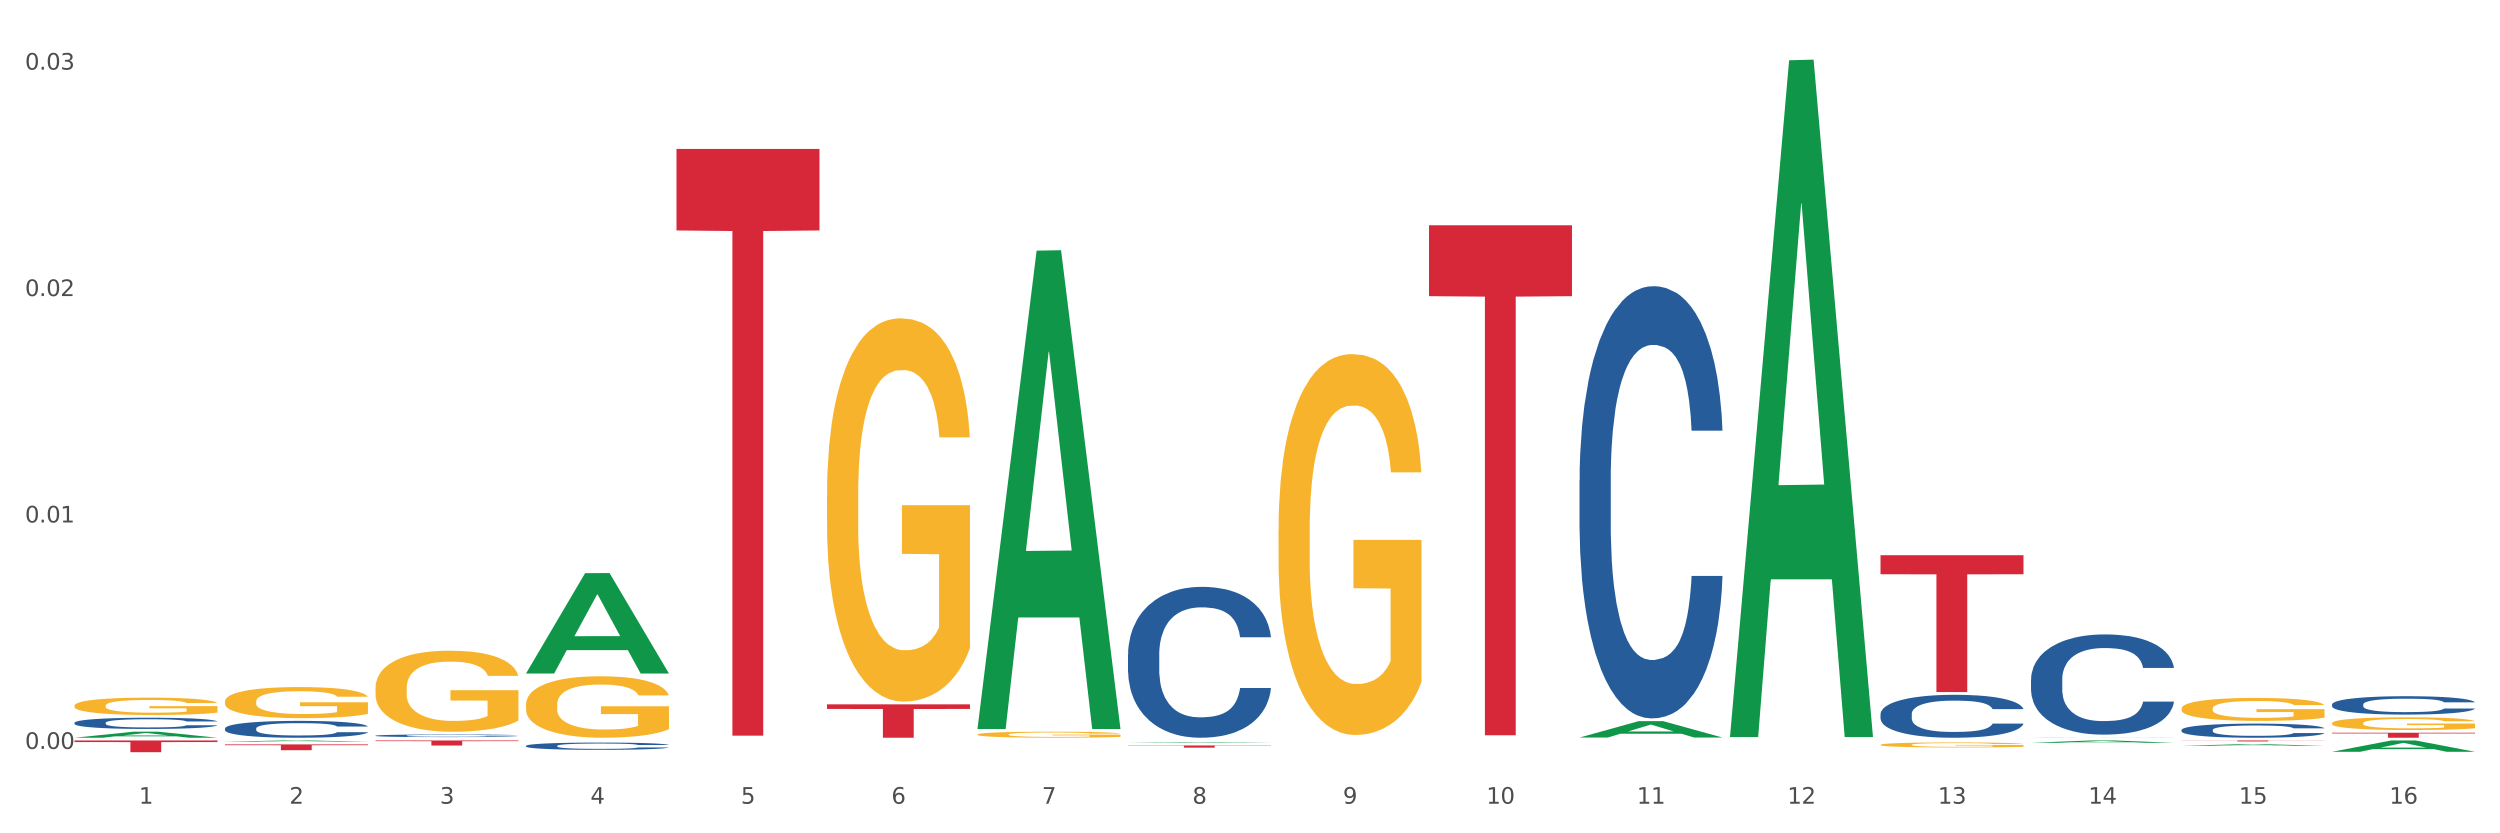 <?xml version="1.0" encoding="utf-8" standalone="no"?>
<!DOCTYPE svg PUBLIC "-//W3C//DTD SVG 1.1//EN"
  "http://www.w3.org/Graphics/SVG/1.1/DTD/svg11.dtd">
<svg xmlns:xlink="http://www.w3.org/1999/xlink" width="1080pt" height="360pt" viewBox="0 0 1080 360" xmlns="http://www.w3.org/2000/svg" version="1.1">
 <rect x="0" y="0" width="1080" height="360" fill="#333333" stroke="none"/>
 <defs>
  <style type="text/css">*{stroke-linejoin: round; stroke-linecap: butt}</style>
 </defs>
 <g id="figure_1">
  <g id="patch_1">
   <path d="M 0 360 
L 1080 360 
L 1080 0 
L 0 0 
z
" style="fill: #ffffff; stroke: #ffffff; stroke-linejoin: miter"/>
  </g>
  <g id="axes_1">
   <g id="matplotlib.axis_1">
    <g id="xtick_1">
     <g id="text_1">
      <!-- 1 -->
      <g style="fill: #4d4d4d" transform="translate(60.004 347.204) scale(0.096 -0.096)">
       <defs>
        <path id="DejaVuSans-31" d="M 794 531 
L 1825 531 
L 1825 4091 
L 703 3866 
L 703 4441 
L 1819 4666 
L 2450 4666 
L 2450 531 
L 3481 531 
L 3481 0 
L 794 0 
L 794 531 
z
" transform="scale(0.016)"/>
       </defs>
       <use xlink:href="#DejaVuSans-31"/>
      </g>
     </g>
    </g>
    <g id="xtick_2">
     <g id="text_2">
      <!-- 2 -->
      <g style="fill: #4d4d4d" transform="translate(125.021 347.204) scale(0.096 -0.096)">
       <defs>
        <path id="DejaVuSans-32" d="M 1228 531 
L 3431 531 
L 3431 0 
L 469 0 
L 469 531 
Q 828 903 1448 1529 
Q 2069 2156 2228 2338 
Q 2531 2678 2651 2914 
Q 2772 3150 2772 3378 
Q 2772 3750 2511 3984 
Q 2250 4219 1831 4219 
Q 1534 4219 1204 4116 
Q 875 4013 500 3803 
L 500 4441 
Q 881 4594 1212 4672 
Q 1544 4750 1819 4750 
Q 2544 4750 2975 4387 
Q 3406 4025 3406 3419 
Q 3406 3131 3298 2873 
Q 3191 2616 2906 2266 
Q 2828 2175 2409 1742 
Q 1991 1309 1228 531 
z
" transform="scale(0.016)"/>
       </defs>
       <use xlink:href="#DejaVuSans-32"/>
      </g>
     </g>
    </g>
    <g id="xtick_3">
     <g id="text_3">
      <!-- 3 -->
      <g style="fill: #4d4d4d" transform="translate(190.039 347.204) scale(0.096 -0.096)">
       <defs>
        <path id="DejaVuSans-33" d="M 2597 2516 
Q 3050 2419 3304 2112 
Q 3559 1806 3559 1356 
Q 3559 666 3084 287 
Q 2609 -91 1734 -91 
Q 1441 -91 1130 -33 
Q 819 25 488 141 
L 488 750 
Q 750 597 1062 519 
Q 1375 441 1716 441 
Q 2309 441 2620 675 
Q 2931 909 2931 1356 
Q 2931 1769 2642 2001 
Q 2353 2234 1838 2234 
L 1294 2234 
L 1294 2753 
L 1863 2753 
Q 2328 2753 2575 2939 
Q 2822 3125 2822 3475 
Q 2822 3834 2567 4026 
Q 2313 4219 1838 4219 
Q 1578 4219 1281 4162 
Q 984 4106 628 3988 
L 628 4550 
Q 988 4650 1302 4700 
Q 1616 4750 1894 4750 
Q 2613 4750 3031 4423 
Q 3450 4097 3450 3541 
Q 3450 3153 3228 2886 
Q 3006 2619 2597 2516 
z
" transform="scale(0.016)"/>
       </defs>
       <use xlink:href="#DejaVuSans-33"/>
      </g>
     </g>
    </g>
    <g id="xtick_4">
     <g id="text_4">
      <!-- 4 -->
      <g style="fill: #4d4d4d" transform="translate(255.056 347.204) scale(0.096 -0.096)">
       <defs>
        <path id="DejaVuSans-34" d="M 2419 4116 
L 825 1625 
L 2419 1625 
L 2419 4116 
z
M 2253 4666 
L 3047 4666 
L 3047 1625 
L 3713 1625 
L 3713 1100 
L 3047 1100 
L 3047 0 
L 2419 0 
L 2419 1100 
L 313 1100 
L 313 1709 
L 2253 4666 
z
" transform="scale(0.016)"/>
       </defs>
       <use xlink:href="#DejaVuSans-34"/>
      </g>
     </g>
    </g>
    <g id="xtick_5">
     <g id="text_5">
      <!-- 5 -->
      <g style="fill: #4d4d4d" transform="translate(320.073 347.204) scale(0.096 -0.096)">
       <defs>
        <path id="DejaVuSans-35" d="M 691 4666 
L 3169 4666 
L 3169 4134 
L 1269 4134 
L 1269 2991 
Q 1406 3038 1543 3061 
Q 1681 3084 1819 3084 
Q 2600 3084 3056 2656 
Q 3513 2228 3513 1497 
Q 3513 744 3044 326 
Q 2575 -91 1722 -91 
Q 1428 -91 1123 -41 
Q 819 9 494 109 
L 494 744 
Q 775 591 1075 516 
Q 1375 441 1709 441 
Q 2250 441 2565 725 
Q 2881 1009 2881 1497 
Q 2881 1984 2565 2268 
Q 2250 2553 1709 2553 
Q 1456 2553 1204 2497 
Q 953 2441 691 2322 
L 691 4666 
z
" transform="scale(0.016)"/>
       </defs>
       <use xlink:href="#DejaVuSans-35"/>
      </g>
     </g>
    </g>
    <g id="xtick_6">
     <g id="text_6">
      <!-- 6 -->
      <g style="fill: #4d4d4d" transform="translate(385.09 347.204) scale(0.096 -0.096)">
       <defs>
        <path id="DejaVuSans-36" d="M 2113 2584 
Q 1688 2584 1439 2293 
Q 1191 2003 1191 1497 
Q 1191 994 1439 701 
Q 1688 409 2113 409 
Q 2538 409 2786 701 
Q 3034 994 3034 1497 
Q 3034 2003 2786 2293 
Q 2538 2584 2113 2584 
z
M 3366 4563 
L 3366 3988 
Q 3128 4100 2886 4159 
Q 2644 4219 2406 4219 
Q 1781 4219 1451 3797 
Q 1122 3375 1075 2522 
Q 1259 2794 1537 2939 
Q 1816 3084 2150 3084 
Q 2853 3084 3261 2657 
Q 3669 2231 3669 1497 
Q 3669 778 3244 343 
Q 2819 -91 2113 -91 
Q 1303 -91 875 529 
Q 447 1150 447 2328 
Q 447 3434 972 4092 
Q 1497 4750 2381 4750 
Q 2619 4750 2861 4703 
Q 3103 4656 3366 4563 
z
" transform="scale(0.016)"/>
       </defs>
       <use xlink:href="#DejaVuSans-36"/>
      </g>
     </g>
    </g>
    <g id="xtick_7">
     <g id="text_7">
      <!-- 7 -->
      <g style="fill: #4d4d4d" transform="translate(450.108 347.204) scale(0.096 -0.096)">
       <defs>
        <path id="DejaVuSans-37" d="M 525 4666 
L 3525 4666 
L 3525 4397 
L 1831 0 
L 1172 0 
L 2766 4134 
L 525 4134 
L 525 4666 
z
" transform="scale(0.016)"/>
       </defs>
       <use xlink:href="#DejaVuSans-37"/>
      </g>
     </g>
    </g>
    <g id="xtick_8">
     <g id="text_8">
      <!-- 8 -->
      <g style="fill: #4d4d4d" transform="translate(515.125 347.204) scale(0.096 -0.096)">
       <defs>
        <path id="DejaVuSans-38" d="M 2034 2216 
Q 1584 2216 1326 1975 
Q 1069 1734 1069 1313 
Q 1069 891 1326 650 
Q 1584 409 2034 409 
Q 2484 409 2743 651 
Q 3003 894 3003 1313 
Q 3003 1734 2745 1975 
Q 2488 2216 2034 2216 
z
M 1403 2484 
Q 997 2584 770 2862 
Q 544 3141 544 3541 
Q 544 4100 942 4425 
Q 1341 4750 2034 4750 
Q 2731 4750 3128 4425 
Q 3525 4100 3525 3541 
Q 3525 3141 3298 2862 
Q 3072 2584 2669 2484 
Q 3125 2378 3379 2068 
Q 3634 1759 3634 1313 
Q 3634 634 3220 271 
Q 2806 -91 2034 -91 
Q 1263 -91 848 271 
Q 434 634 434 1313 
Q 434 1759 690 2068 
Q 947 2378 1403 2484 
z
M 1172 3481 
Q 1172 3119 1398 2916 
Q 1625 2713 2034 2713 
Q 2441 2713 2670 2916 
Q 2900 3119 2900 3481 
Q 2900 3844 2670 4047 
Q 2441 4250 2034 4250 
Q 1625 4250 1398 4047 
Q 1172 3844 1172 3481 
z
" transform="scale(0.016)"/>
       </defs>
       <use xlink:href="#DejaVuSans-38"/>
      </g>
     </g>
    </g>
    <g id="xtick_9">
     <g id="text_9">
      <!-- 9 -->
      <g style="fill: #4d4d4d" transform="translate(580.142 347.204) scale(0.096 -0.096)">
       <defs>
        <path id="DejaVuSans-39" d="M 703 97 
L 703 672 
Q 941 559 1184 500 
Q 1428 441 1663 441 
Q 2288 441 2617 861 
Q 2947 1281 2994 2138 
Q 2813 1869 2534 1725 
Q 2256 1581 1919 1581 
Q 1219 1581 811 2004 
Q 403 2428 403 3163 
Q 403 3881 828 4315 
Q 1253 4750 1959 4750 
Q 2769 4750 3195 4129 
Q 3622 3509 3622 2328 
Q 3622 1225 3098 567 
Q 2575 -91 1691 -91 
Q 1453 -91 1209 -44 
Q 966 3 703 97 
z
M 1959 2075 
Q 2384 2075 2632 2365 
Q 2881 2656 2881 3163 
Q 2881 3666 2632 3958 
Q 2384 4250 1959 4250 
Q 1534 4250 1286 3958 
Q 1038 3666 1038 3163 
Q 1038 2656 1286 2365 
Q 1534 2075 1959 2075 
z
" transform="scale(0.016)"/>
       </defs>
       <use xlink:href="#DejaVuSans-39"/>
      </g>
     </g>
    </g>
    <g id="xtick_10">
     <g id="text_10">
      <!-- 10 -->
      <g style="fill: #4d4d4d" transform="translate(642.105 347.204) scale(0.096 -0.096)">
       <defs>
        <path id="DejaVuSans-30" d="M 2034 4250 
Q 1547 4250 1301 3770 
Q 1056 3291 1056 2328 
Q 1056 1369 1301 889 
Q 1547 409 2034 409 
Q 2525 409 2770 889 
Q 3016 1369 3016 2328 
Q 3016 3291 2770 3770 
Q 2525 4250 2034 4250 
z
M 2034 4750 
Q 2819 4750 3233 4129 
Q 3647 3509 3647 2328 
Q 3647 1150 3233 529 
Q 2819 -91 2034 -91 
Q 1250 -91 836 529 
Q 422 1150 422 2328 
Q 422 3509 836 4129 
Q 1250 4750 2034 4750 
z
" transform="scale(0.016)"/>
       </defs>
       <use xlink:href="#DejaVuSans-31"/>
       <use xlink:href="#DejaVuSans-30" transform="translate(63.623 0)"/>
      </g>
     </g>
    </g>
    <g id="xtick_11">
     <g id="text_11">
      <!-- 11 -->
      <g style="fill: #4d4d4d" transform="translate(707.123 347.204) scale(0.096 -0.096)">
       <use xlink:href="#DejaVuSans-31"/>
       <use xlink:href="#DejaVuSans-31" transform="translate(63.623 0)"/>
      </g>
     </g>
    </g>
    <g id="xtick_12">
     <g id="text_12">
      <!-- 12 -->
      <g style="fill: #4d4d4d" transform="translate(772.14 347.204) scale(0.096 -0.096)">
       <use xlink:href="#DejaVuSans-31"/>
       <use xlink:href="#DejaVuSans-32" transform="translate(63.623 0)"/>
      </g>
     </g>
    </g>
    <g id="xtick_13">
     <g id="text_13">
      <!-- 13 -->
      <g style="fill: #4d4d4d" transform="translate(837.157 347.204) scale(0.096 -0.096)">
       <use xlink:href="#DejaVuSans-31"/>
       <use xlink:href="#DejaVuSans-33" transform="translate(63.623 0)"/>
      </g>
     </g>
    </g>
    <g id="xtick_14">
     <g id="text_14">
      <!-- 14 -->
      <g style="fill: #4d4d4d" transform="translate(902.174 347.204) scale(0.096 -0.096)">
       <use xlink:href="#DejaVuSans-31"/>
       <use xlink:href="#DejaVuSans-34" transform="translate(63.623 0)"/>
      </g>
     </g>
    </g>
    <g id="xtick_15">
     <g id="text_15">
      <!-- 15 -->
      <g style="fill: #4d4d4d" transform="translate(967.192 347.204) scale(0.096 -0.096)">
       <use xlink:href="#DejaVuSans-31"/>
       <use xlink:href="#DejaVuSans-35" transform="translate(63.623 0)"/>
      </g>
     </g>
    </g>
    <g id="xtick_16">
     <g id="text_16">
      <!-- 16 -->
      <g style="fill: #4d4d4d" transform="translate(1032.209 347.204) scale(0.096 -0.096)">
       <use xlink:href="#DejaVuSans-31"/>
       <use xlink:href="#DejaVuSans-36" transform="translate(63.623 0)"/>
      </g>
     </g>
    </g>
    <g id="xtick_17"/>
    <g id="xtick_18"/>
    <g id="xtick_19"/>
    <g id="xtick_20"/>
    <g id="xtick_21"/>
    <g id="xtick_22"/>
    <g id="xtick_23"/>
    <g id="xtick_24"/>
    <g id="xtick_25"/>
    <g id="xtick_26"/>
    <g id="xtick_27"/>
    <g id="xtick_28"/>
    <g id="xtick_29"/>
    <g id="xtick_30"/>
    <g id="xtick_31"/>
   </g>
   <g id="matplotlib.axis_2">
    <g id="ytick_1">
     <g id="text_17">
      <!-- 0.00 -->
      <g style="fill: #4d4d4d" transform="translate(10.8 323.526) scale(0.096 -0.096)">
       <defs>
        <path id="DejaVuSans-2e" d="M 684 794 
L 1344 794 
L 1344 0 
L 684 0 
L 684 794 
z
" transform="scale(0.016)"/>
       </defs>
       <use xlink:href="#DejaVuSans-30"/>
       <use xlink:href="#DejaVuSans-2e" transform="translate(63.623 0)"/>
       <use xlink:href="#DejaVuSans-30" transform="translate(95.41 0)"/>
       <use xlink:href="#DejaVuSans-30" transform="translate(159.033 0)"/>
      </g>
     </g>
    </g>
    <g id="ytick_2">
     <g id="text_18">
      <!-- 0.01 -->
      <g style="fill: #4d4d4d" transform="translate(10.8 225.712) scale(0.096 -0.096)">
       <use xlink:href="#DejaVuSans-30"/>
       <use xlink:href="#DejaVuSans-2e" transform="translate(63.623 0)"/>
       <use xlink:href="#DejaVuSans-30" transform="translate(95.41 0)"/>
       <use xlink:href="#DejaVuSans-31" transform="translate(159.033 0)"/>
      </g>
     </g>
    </g>
    <g id="ytick_3">
     <g id="text_19">
      <!-- 0.02 -->
      <g style="fill: #4d4d4d" transform="translate(10.8 127.897) scale(0.096 -0.096)">
       <use xlink:href="#DejaVuSans-30"/>
       <use xlink:href="#DejaVuSans-2e" transform="translate(63.623 0)"/>
       <use xlink:href="#DejaVuSans-30" transform="translate(95.41 0)"/>
       <use xlink:href="#DejaVuSans-32" transform="translate(159.033 0)"/>
      </g>
     </g>
    </g>
    <g id="ytick_4">
     <g id="text_20">
      <!-- 0.03 -->
      <g style="fill: #4d4d4d" transform="translate(10.8 30.083) scale(0.096 -0.096)">
       <use xlink:href="#DejaVuSans-30"/>
       <use xlink:href="#DejaVuSans-2e" transform="translate(63.623 0)"/>
       <use xlink:href="#DejaVuSans-30" transform="translate(95.41 0)"/>
       <use xlink:href="#DejaVuSans-33" transform="translate(159.033 0)"/>
      </g>
     </g>
    </g>
    <g id="ytick_5"/>
    <g id="ytick_6"/>
    <g id="ytick_7"/>
   </g>
   <g id="PolyCollection_1">
    <path d="M 32.175 304.848 
L 32.248 304.841 
L 32.248 304.595 
L 32.394 304.383 
L 33.123 303.869 
L 34.217 303.445 
L 35.019 303.219 
L 35.821 303.034 
L 36.769 302.849 
L 37.936 302.658 
L 40.051 302.377 
L 41.363 302.233 
L 42.968 302.083 
L 45.885 301.864 
L 47.999 301.741 
L 50.187 301.638 
L 53.76 301.515 
L 56.094 301.46 
L 58.573 301.419 
L 61.563 301.392 
L 63.824 301.385 
L 68.783 301.405 
L 73.012 301.467 
L 75.054 301.515 
L 77.679 301.597 
L 79.065 301.652 
L 81.326 301.761 
L 83.659 301.905 
L 85.263 302.028 
L 87.67 302.261 
L 89.493 302.494 
L 91.17 302.781 
L 92.045 302.98 
L 92.702 303.164 
L 93.285 303.377 
L 93.868 303.712 
L 80.742 303.712 
L 80.232 303.472 
L 79.43 303.246 
L 78.263 303.027 
L 77.242 302.891 
L 75.492 302.719 
L 73.887 302.61 
L 72.21 302.528 
L 70.168 302.459 
L 68.564 302.425 
L 66.303 302.398 
L 61.855 302.405 
L 58.865 302.459 
L 56.823 302.528 
L 55.511 302.589 
L 54.344 302.658 
L 53.031 302.754 
L 51.5 302.897 
L 50.406 303.027 
L 49.312 303.192 
L 48.437 303.356 
L 47.635 303.548 
L 46.979 303.753 
L 46.468 303.965 
L 46.031 304.225 
L 45.666 304.656 
L 45.666 305.594 
L 45.812 305.806 
L 46.176 306.087 
L 46.614 306.299 
L 47.343 306.552 
L 47.999 306.724 
L 49.239 306.97 
L 50.625 307.175 
L 51.719 307.305 
L 52.812 307.415 
L 54.708 307.565 
L 56.823 307.689 
L 58.646 307.764 
L 61.126 307.832 
L 62.803 307.86 
L 64.261 307.873 
L 67.835 307.873 
L 70.387 307.853 
L 73.231 307.805 
L 75.419 307.743 
L 77.242 307.668 
L 79.284 307.545 
L 80.596 307.429 
L 80.596 305.998 
L 64.553 305.991 
L 64.553 305.04 
L 93.941 305.04 
L 93.941 307.832 
L 92.702 307.976 
L 91.316 308.106 
L 89.858 308.223 
L 87.67 308.366 
L 85.045 308.503 
L 82.711 308.599 
L 80.232 308.681 
L 77.315 308.756 
L 73.523 308.825 
L 71.189 308.852 
L 68.272 308.873 
L 64.845 308.88 
L 61.855 308.866 
L 58.938 308.832 
L 55.875 308.77 
L 52.885 308.681 
L 50.625 308.592 
L 48.364 308.483 
L 45.958 308.339 
L 44.062 308.202 
L 42.603 308.079 
L 40.999 307.921 
L 39.249 307.716 
L 37.936 307.531 
L 36.769 307.34 
L 35.529 307.093 
L 34.654 306.881 
L 33.779 306.614 
L 33.269 306.416 
L 32.685 306.108 
L 32.248 305.676 
L 32.175 304.848 
z
" clip-path="url(#p584153deec)" style="fill: #f7b32b"/>
    <path d="M 97.192 303.022 
L 97.265 303.01 
L 97.265 302.568 
L 97.411 302.188 
L 98.14 301.269 
L 99.234 300.508 
L 100.036 300.104 
L 100.838 299.773 
L 101.786 299.441 
L 102.953 299.098 
L 105.068 298.595 
L 106.381 298.338 
L 107.985 298.068 
L 110.902 297.676 
L 113.017 297.455 
L 115.204 297.271 
L 118.778 297.05 
L 121.111 296.952 
L 123.591 296.878 
L 126.58 296.829 
L 128.841 296.817 
L 133.8 296.854 
L 138.03 296.964 
L 140.071 297.05 
L 142.697 297.197 
L 144.082 297.295 
L 146.343 297.492 
L 148.676 297.749 
L 150.281 297.97 
L 152.687 298.387 
L 154.51 298.804 
L 156.188 299.319 
L 157.063 299.674 
L 157.719 300.006 
L 158.302 300.386 
L 158.886 300.987 
L 145.759 300.987 
L 145.249 300.557 
L 144.447 300.153 
L 143.28 299.76 
L 142.259 299.515 
L 140.509 299.208 
L 138.905 299.012 
L 137.227 298.865 
L 135.185 298.742 
L 133.581 298.681 
L 131.321 298.632 
L 126.872 298.644 
L 123.882 298.742 
L 121.84 298.865 
L 120.528 298.975 
L 119.361 299.098 
L 118.048 299.27 
L 116.517 299.527 
L 115.423 299.76 
L 114.329 300.055 
L 113.454 300.349 
L 112.652 300.692 
L 111.996 301.06 
L 111.485 301.44 
L 111.048 301.906 
L 110.683 302.679 
L 110.683 304.359 
L 110.829 304.739 
L 111.194 305.242 
L 111.631 305.622 
L 112.36 306.076 
L 113.017 306.382 
L 114.256 306.824 
L 115.642 307.192 
L 116.736 307.425 
L 117.83 307.621 
L 119.726 307.891 
L 121.84 308.111 
L 123.664 308.246 
L 126.143 308.369 
L 127.82 308.418 
L 129.279 308.442 
L 132.852 308.442 
L 135.404 308.406 
L 138.248 308.32 
L 140.436 308.209 
L 142.259 308.074 
L 144.301 307.854 
L 145.614 307.645 
L 145.614 305.082 
L 129.57 305.07 
L 129.57 303.366 
L 158.959 303.366 
L 158.959 308.369 
L 157.719 308.626 
L 156.333 308.859 
L 154.875 309.068 
L 152.687 309.325 
L 150.062 309.571 
L 147.728 309.742 
L 145.249 309.889 
L 142.332 310.024 
L 138.54 310.147 
L 136.206 310.196 
L 133.289 310.233 
L 129.862 310.245 
L 126.872 310.22 
L 123.955 310.159 
L 120.892 310.049 
L 117.903 309.889 
L 115.642 309.73 
L 113.381 309.534 
L 110.975 309.276 
L 109.079 309.031 
L 107.62 308.81 
L 106.016 308.528 
L 104.266 308.16 
L 102.953 307.829 
L 101.786 307.486 
L 100.547 307.044 
L 99.672 306.664 
L 98.797 306.186 
L 98.286 305.83 
L 97.703 305.279 
L 97.265 304.506 
L 97.192 303.022 
z
" clip-path="url(#p584153deec)" style="fill: #f7b32b"/>
    <path d="M 97.192 321.592 
L 158.959 321.592 
L 158.959 321.938 
L 134.662 321.941 
L 134.662 324.087 
L 121.343 324.087 
L 121.343 321.941 
L 97.192 321.938 
L 97.192 321.594 
L 97.192 321.592 
z
" clip-path="url(#p584153deec)" style="fill: #d62839"/>
    <path d="M 32.175 319.879 
L 93.941 319.879 
L 93.941 320.584 
L 69.645 320.588 
L 69.645 324.95 
L 56.325 324.95 
L 56.325 320.588 
L 32.175 320.584 
L 32.175 319.884 
L 32.175 319.879 
z
" clip-path="url(#p584153deec)" style="fill: #d62839"/>
    <path d="M 812.382 239.852 
L 874.148 239.852 
L 874.148 248.068 
L 849.852 248.124 
L 849.852 298.979 
L 836.532 298.979 
L 836.532 248.124 
L 812.382 248.068 
L 812.382 239.907 
L 812.382 239.852 
z
" clip-path="url(#p584153deec)" style="fill: #d62839"/>
    <path d="M 942.416 319.879 
L 1004.183 319.879 
L 1004.183 319.939 
L 979.886 319.939 
L 979.886 320.311 
L 966.567 320.311 
L 966.567 319.939 
L 942.416 319.939 
L 942.416 319.879 
L 942.416 319.879 
z
" clip-path="url(#p584153deec)" style="fill: #d62839"/>
    <path d="M 292.244 64.337 
L 354.01 64.337 
L 354.01 99.561 
L 329.714 99.799 
L 329.714 317.807 
L 316.394 317.807 
L 316.394 99.799 
L 292.244 99.561 
L 292.244 64.575 
L 292.244 64.337 
z
" clip-path="url(#p584153deec)" style="fill: #d62839"/>
    <path d="M 162.209 319.879 
L 223.976 319.879 
L 223.976 320.183 
L 199.679 320.185 
L 199.679 322.068 
L 186.36 322.068 
L 186.36 320.185 
L 162.209 320.183 
L 162.209 319.881 
L 162.209 319.879 
z
" clip-path="url(#p584153deec)" style="fill: #d62839"/>
    <path d="M 1007.434 316.543 
L 1069.2 316.543 
L 1069.2 316.843 
L 1044.903 316.845 
L 1044.903 318.703 
L 1031.584 318.703 
L 1031.584 316.845 
L 1007.434 316.843 
L 1007.434 316.545 
L 1007.434 316.543 
z
" clip-path="url(#p584153deec)" style="fill: #d62839"/>
    <path d="M 422.278 317.296 
L 422.351 317.293 
L 422.351 317.208 
L 422.497 317.135 
L 423.226 316.957 
L 424.32 316.81 
L 425.122 316.732 
L 425.925 316.668 
L 426.873 316.604 
L 428.039 316.538 
L 430.154 316.441 
L 431.467 316.391 
L 433.071 316.339 
L 435.988 316.264 
L 438.103 316.221 
L 440.291 316.185 
L 443.864 316.143 
L 446.197 316.124 
L 448.677 316.11 
L 451.667 316.1 
L 453.927 316.098 
L 458.886 316.105 
L 463.116 316.126 
L 465.158 316.143 
L 467.783 316.171 
L 469.168 316.19 
L 471.429 316.228 
L 473.763 316.278 
L 475.367 316.32 
L 477.773 316.401 
L 479.596 316.481 
L 481.274 316.581 
L 482.149 316.649 
L 482.805 316.713 
L 483.389 316.787 
L 483.972 316.903 
L 470.846 316.903 
L 470.335 316.82 
L 469.533 316.742 
L 468.366 316.666 
L 467.345 316.619 
L 465.595 316.559 
L 463.991 316.522 
L 462.314 316.493 
L 460.272 316.469 
L 458.667 316.458 
L 456.407 316.448 
L 451.958 316.451 
L 448.969 316.469 
L 446.927 316.493 
L 445.614 316.514 
L 444.447 316.538 
L 443.135 316.571 
L 441.603 316.621 
L 440.509 316.666 
L 439.416 316.723 
L 438.54 316.78 
L 437.738 316.846 
L 437.082 316.917 
L 436.571 316.99 
L 436.134 317.08 
L 435.769 317.229 
L 435.769 317.554 
L 435.915 317.627 
L 436.28 317.724 
L 436.717 317.798 
L 437.447 317.885 
L 438.103 317.944 
L 439.343 318.03 
L 440.728 318.101 
L 441.822 318.146 
L 442.916 318.184 
L 444.812 318.236 
L 446.927 318.278 
L 448.75 318.304 
L 451.229 318.328 
L 452.906 318.337 
L 454.365 318.342 
L 457.938 318.342 
L 460.49 318.335 
L 463.334 318.319 
L 465.522 318.297 
L 467.345 318.271 
L 469.387 318.229 
L 470.7 318.188 
L 470.7 317.694 
L 454.657 317.691 
L 454.657 317.362 
L 484.045 317.362 
L 484.045 318.328 
L 482.805 318.378 
L 481.42 318.423 
L 479.961 318.463 
L 477.773 318.513 
L 475.148 318.56 
L 472.815 318.593 
L 470.335 318.622 
L 467.418 318.648 
L 463.626 318.671 
L 461.293 318.681 
L 458.376 318.688 
L 454.948 318.69 
L 451.958 318.686 
L 449.041 318.674 
L 445.979 318.652 
L 442.989 318.622 
L 440.728 318.591 
L 438.468 318.553 
L 436.061 318.503 
L 434.165 318.456 
L 432.707 318.413 
L 431.102 318.359 
L 429.352 318.288 
L 428.039 318.224 
L 426.873 318.158 
L 425.633 318.072 
L 424.758 317.999 
L 423.883 317.907 
L 423.372 317.838 
L 422.789 317.731 
L 422.351 317.582 
L 422.278 317.296 
z
" clip-path="url(#p584153deec)" style="fill: #f7b32b"/>
    <path d="M 552.313 229.002 
L 552.386 228.851 
L 552.386 223.441 
L 552.532 218.783 
L 553.261 207.512 
L 554.355 198.195 
L 555.157 193.236 
L 555.959 189.178 
L 556.907 185.121 
L 558.074 180.913 
L 560.189 174.752 
L 561.501 171.596 
L 563.106 168.29 
L 566.023 163.481 
L 568.137 160.776 
L 570.325 158.522 
L 573.898 155.817 
L 576.232 154.614 
L 578.711 153.713 
L 581.701 153.112 
L 583.962 152.961 
L 588.921 153.412 
L 593.15 154.765 
L 595.192 155.817 
L 597.817 157.62 
L 599.203 158.822 
L 601.464 161.227 
L 603.797 164.382 
L 605.401 167.087 
L 607.808 172.197 
L 609.631 177.306 
L 611.308 183.618 
L 612.183 187.976 
L 612.84 192.033 
L 613.423 196.692 
L 614.006 204.056 
L 600.88 204.056 
L 600.37 198.796 
L 599.567 193.837 
L 598.401 189.028 
L 597.38 186.022 
L 595.63 182.265 
L 594.025 179.861 
L 592.348 178.058 
L 590.306 176.555 
L 588.702 175.803 
L 586.441 175.202 
L 581.993 175.353 
L 579.003 176.555 
L 576.961 178.058 
L 575.649 179.41 
L 574.482 180.913 
L 573.169 183.017 
L 571.638 186.173 
L 570.544 189.028 
L 569.45 192.635 
L 568.575 196.241 
L 567.773 200.449 
L 567.116 204.957 
L 566.606 209.616 
L 566.168 215.326 
L 565.804 224.794 
L 565.804 245.382 
L 565.95 250.041 
L 566.314 256.202 
L 566.752 260.861 
L 567.481 266.421 
L 568.137 270.178 
L 569.377 275.588 
L 570.763 280.096 
L 571.856 282.951 
L 572.95 285.356 
L 574.846 288.662 
L 576.961 291.367 
L 578.784 293.02 
L 581.264 294.523 
L 582.941 295.124 
L 584.399 295.424 
L 587.973 295.424 
L 590.525 294.974 
L 593.369 293.922 
L 595.557 292.569 
L 597.38 290.916 
L 599.422 288.211 
L 600.734 285.656 
L 600.734 254.248 
L 584.691 254.098 
L 584.691 233.209 
L 614.079 233.209 
L 614.079 294.523 
L 612.84 297.679 
L 611.454 300.534 
L 609.996 303.089 
L 607.808 306.244 
L 605.183 309.25 
L 602.849 311.354 
L 600.37 313.157 
L 597.453 314.81 
L 593.661 316.313 
L 591.327 316.914 
L 588.41 317.365 
L 584.983 317.515 
L 581.993 317.215 
L 579.076 316.463 
L 576.013 315.111 
L 573.023 313.157 
L 570.763 311.204 
L 568.502 308.799 
L 566.096 305.643 
L 564.199 302.638 
L 562.741 299.933 
L 561.137 296.476 
L 559.387 291.968 
L 558.074 287.911 
L 556.907 283.703 
L 555.667 278.293 
L 554.792 273.634 
L 553.917 267.773 
L 553.407 263.415 
L 552.823 256.653 
L 552.386 247.185 
L 552.313 229.002 
z
" clip-path="url(#p584153deec)" style="fill: #f7b32b"/>
    <path d="M 812.382 321.743 
L 812.455 321.741 
L 812.455 321.669 
L 812.601 321.607 
L 813.33 321.458 
L 814.424 321.335 
L 815.226 321.27 
L 816.028 321.216 
L 816.976 321.162 
L 818.143 321.107 
L 820.258 321.025 
L 821.57 320.984 
L 823.175 320.94 
L 826.092 320.876 
L 828.206 320.84 
L 830.394 320.811 
L 833.967 320.775 
L 836.301 320.759 
L 838.78 320.747 
L 841.77 320.739 
L 844.031 320.737 
L 848.99 320.743 
L 853.219 320.761 
L 855.261 320.775 
L 857.886 320.799 
L 859.272 320.815 
L 861.532 320.846 
L 863.866 320.888 
L 865.47 320.924 
L 867.877 320.991 
L 869.7 321.059 
L 871.377 321.142 
L 872.252 321.2 
L 872.909 321.254 
L 873.492 321.315 
L 874.075 321.413 
L 860.949 321.413 
L 860.439 321.343 
L 859.636 321.278 
L 858.47 321.214 
L 857.449 321.174 
L 855.699 321.125 
L 854.094 321.093 
L 852.417 321.069 
L 850.375 321.049 
L 848.771 321.039 
L 846.51 321.031 
L 842.062 321.033 
L 839.072 321.049 
L 837.03 321.069 
L 835.717 321.087 
L 834.551 321.107 
L 833.238 321.135 
L 831.707 321.176 
L 830.613 321.214 
L 829.519 321.262 
L 828.644 321.309 
L 827.842 321.365 
L 827.185 321.425 
L 826.675 321.486 
L 826.237 321.562 
L 825.873 321.687 
L 825.873 321.959 
L 826.019 322.021 
L 826.383 322.102 
L 826.821 322.164 
L 827.55 322.237 
L 828.206 322.287 
L 829.446 322.359 
L 830.832 322.418 
L 831.925 322.456 
L 833.019 322.488 
L 834.915 322.531 
L 837.03 322.567 
L 838.853 322.589 
L 841.333 322.609 
L 843.01 322.617 
L 844.468 322.621 
L 848.042 322.621 
L 850.594 322.615 
L 853.438 322.601 
L 855.626 322.583 
L 857.449 322.561 
L 859.491 322.525 
L 860.803 322.492 
L 860.803 322.076 
L 844.76 322.074 
L 844.76 321.798 
L 874.148 321.798 
L 874.148 322.609 
L 872.909 322.651 
L 871.523 322.688 
L 870.065 322.722 
L 867.877 322.764 
L 865.252 322.804 
L 862.918 322.831 
L 860.439 322.855 
L 857.522 322.877 
L 853.73 322.897 
L 851.396 322.905 
L 848.479 322.911 
L 845.052 322.913 
L 842.062 322.909 
L 839.145 322.899 
L 836.082 322.881 
L 833.092 322.855 
L 830.832 322.829 
L 828.571 322.798 
L 826.164 322.756 
L 824.268 322.716 
L 822.81 322.68 
L 821.206 322.635 
L 819.455 322.575 
L 818.143 322.521 
L 816.976 322.466 
L 815.736 322.394 
L 814.861 322.333 
L 813.986 322.255 
L 813.476 322.198 
L 812.892 322.108 
L 812.455 321.983 
L 812.382 321.743 
z
" clip-path="url(#p584153deec)" style="fill: #f7b32b"/>
    <path d="M 877.399 318.61 
L 877.472 318.61 
L 877.472 318.605 
L 877.618 318.601 
L 878.347 318.59 
L 879.441 318.582 
L 880.243 318.578 
L 881.045 318.574 
L 881.993 318.57 
L 883.16 318.567 
L 885.275 318.561 
L 886.588 318.558 
L 888.192 318.555 
L 891.109 318.551 
L 893.224 318.549 
L 895.411 318.547 
L 898.985 318.544 
L 901.318 318.543 
L 903.798 318.542 
L 906.787 318.542 
L 909.048 318.542 
L 914.007 318.542 
L 918.236 318.543 
L 920.278 318.544 
L 922.904 318.546 
L 924.289 318.547 
L 926.55 318.549 
L 928.883 318.552 
L 930.488 318.554 
L 932.894 318.559 
L 934.717 318.563 
L 936.394 318.569 
L 937.27 318.573 
L 937.926 318.577 
L 938.509 318.581 
L 939.093 318.587 
L 925.966 318.587 
L 925.456 318.583 
L 924.654 318.578 
L 923.487 318.574 
L 922.466 318.571 
L 920.716 318.568 
L 919.111 318.566 
L 917.434 318.564 
L 915.392 318.563 
L 913.788 318.562 
L 911.527 318.562 
L 907.079 318.562 
L 904.089 318.563 
L 902.047 318.564 
L 900.735 318.565 
L 899.568 318.567 
L 898.255 318.569 
L 896.724 318.571 
L 895.63 318.574 
L 894.536 318.577 
L 893.661 318.58 
L 892.859 318.584 
L 892.203 318.588 
L 891.692 318.592 
L 891.255 318.597 
L 890.89 318.606 
L 890.89 318.624 
L 891.036 318.629 
L 891.4 318.634 
L 891.838 318.638 
L 892.567 318.643 
L 893.224 318.647 
L 894.463 318.651 
L 895.849 318.655 
L 896.943 318.658 
L 898.037 318.66 
L 899.933 318.663 
L 902.047 318.666 
L 903.87 318.667 
L 906.35 318.668 
L 908.027 318.669 
L 909.486 318.669 
L 913.059 318.669 
L 915.611 318.669 
L 918.455 318.668 
L 920.643 318.667 
L 922.466 318.665 
L 924.508 318.663 
L 925.82 318.66 
L 925.82 318.632 
L 909.777 318.632 
L 909.777 318.613 
L 939.166 318.613 
L 939.166 318.668 
L 937.926 318.671 
L 936.54 318.674 
L 935.082 318.676 
L 932.894 318.679 
L 930.269 318.682 
L 927.935 318.683 
L 925.456 318.685 
L 922.539 318.687 
L 918.747 318.688 
L 916.413 318.688 
L 913.496 318.689 
L 910.069 318.689 
L 907.079 318.689 
L 904.162 318.688 
L 901.099 318.687 
L 898.109 318.685 
L 895.849 318.683 
L 893.588 318.681 
L 891.182 318.678 
L 889.286 318.676 
L 887.827 318.673 
L 886.223 318.67 
L 884.473 318.666 
L 883.16 318.662 
L 881.993 318.659 
L 880.754 318.654 
L 879.879 318.65 
L 879.003 318.644 
L 878.493 318.641 
L 877.91 318.634 
L 877.472 318.626 
L 877.399 318.61 
z
" clip-path="url(#p584153deec)" style="fill: #f7b32b"/>
    <path d="M 942.416 306.09 
L 942.489 306.081 
L 942.489 305.755 
L 942.635 305.475 
L 943.364 304.796 
L 944.458 304.234 
L 945.26 303.935 
L 946.063 303.691 
L 947.011 303.447 
L 948.177 303.193 
L 950.292 302.822 
L 951.605 302.632 
L 953.209 302.432 
L 956.126 302.143 
L 958.241 301.98 
L 960.429 301.844 
L 964.002 301.681 
L 966.335 301.609 
L 968.815 301.554 
L 971.805 301.518 
L 974.065 301.509 
L 979.024 301.536 
L 983.254 301.618 
L 985.296 301.681 
L 987.921 301.79 
L 989.306 301.862 
L 991.567 302.007 
L 993.901 302.197 
L 995.505 302.36 
L 997.911 302.668 
L 999.734 302.976 
L 1001.412 303.356 
L 1002.287 303.619 
L 1002.943 303.863 
L 1003.526 304.144 
L 1004.11 304.587 
L 990.984 304.587 
L 990.473 304.271 
L 989.671 303.972 
L 988.504 303.682 
L 987.483 303.501 
L 985.733 303.275 
L 984.129 303.13 
L 982.451 303.021 
L 980.41 302.93 
L 978.805 302.885 
L 976.545 302.849 
L 972.096 302.858 
L 969.106 302.93 
L 967.065 303.021 
L 965.752 303.102 
L 964.585 303.193 
L 963.273 303.32 
L 961.741 303.51 
L 960.647 303.682 
L 959.553 303.899 
L 958.678 304.117 
L 957.876 304.37 
L 957.22 304.642 
L 956.709 304.922 
L 956.272 305.266 
L 955.907 305.837 
L 955.907 307.077 
L 956.053 307.358 
L 956.418 307.729 
L 956.855 308.01 
L 957.585 308.345 
L 958.241 308.571 
L 959.481 308.897 
L 960.866 309.169 
L 961.96 309.341 
L 963.054 309.486 
L 964.95 309.685 
L 967.065 309.848 
L 968.888 309.948 
L 971.367 310.038 
L 973.044 310.074 
L 974.503 310.092 
L 978.076 310.092 
L 980.628 310.065 
L 983.472 310.002 
L 985.66 309.92 
L 987.483 309.821 
L 989.525 309.658 
L 990.838 309.504 
L 990.838 307.612 
L 974.795 307.602 
L 974.795 306.344 
L 1004.183 306.344 
L 1004.183 310.038 
L 1002.943 310.228 
L 1001.558 310.4 
L 1000.099 310.554 
L 997.911 310.744 
L 995.286 310.925 
L 992.953 311.052 
L 990.473 311.161 
L 987.556 311.26 
L 983.764 311.351 
L 981.431 311.387 
L 978.514 311.414 
L 975.086 311.423 
L 972.096 311.405 
L 969.179 311.36 
L 966.117 311.279 
L 963.127 311.161 
L 960.866 311.043 
L 958.605 310.898 
L 956.199 310.708 
L 954.303 310.527 
L 952.844 310.364 
L 951.24 310.156 
L 949.49 309.884 
L 948.177 309.64 
L 947.011 309.386 
L 945.771 309.06 
L 944.896 308.78 
L 944.021 308.426 
L 943.51 308.164 
L 942.927 307.756 
L 942.489 307.186 
L 942.416 306.09 
z
" clip-path="url(#p584153deec)" style="fill: #f7b32b"/>
    <path d="M 227.227 304.422 
L 227.3 304.398 
L 227.3 303.525 
L 227.445 302.774 
L 228.175 300.955 
L 229.269 299.452 
L 230.071 298.652 
L 230.873 297.997 
L 231.821 297.343 
L 232.988 296.664 
L 235.102 295.67 
L 236.415 295.161 
L 238.019 294.627 
L 240.936 293.851 
L 243.051 293.415 
L 245.239 293.051 
L 248.812 292.615 
L 251.146 292.421 
L 253.625 292.275 
L 256.615 292.178 
L 258.876 292.154 
L 263.834 292.227 
L 268.064 292.445 
L 270.106 292.615 
L 272.731 292.906 
L 274.117 293.1 
L 276.377 293.488 
L 278.711 293.997 
L 280.315 294.433 
L 282.722 295.258 
L 284.545 296.082 
L 286.222 297.1 
L 287.097 297.803 
L 287.753 298.458 
L 288.337 299.21 
L 288.92 300.398 
L 275.794 300.398 
L 275.283 299.549 
L 274.481 298.749 
L 273.315 297.973 
L 272.294 297.488 
L 270.543 296.882 
L 268.939 296.494 
L 267.262 296.203 
L 265.22 295.961 
L 263.616 295.839 
L 261.355 295.742 
L 256.907 295.767 
L 253.917 295.961 
L 251.875 296.203 
L 250.562 296.421 
L 249.396 296.664 
L 248.083 297.003 
L 246.552 297.512 
L 245.458 297.973 
L 244.364 298.555 
L 243.489 299.137 
L 242.687 299.816 
L 242.03 300.543 
L 241.52 301.295 
L 241.082 302.216 
L 240.718 303.743 
L 240.718 307.065 
L 240.863 307.817 
L 241.228 308.811 
L 241.666 309.562 
L 242.395 310.459 
L 243.051 311.065 
L 244.291 311.938 
L 245.676 312.666 
L 246.77 313.126 
L 247.864 313.514 
L 249.76 314.048 
L 251.875 314.484 
L 253.698 314.751 
L 256.177 314.993 
L 257.855 315.09 
L 259.313 315.139 
L 262.886 315.139 
L 265.439 315.066 
L 268.283 314.896 
L 270.47 314.678 
L 272.294 314.411 
L 274.335 313.975 
L 275.648 313.563 
L 275.648 308.495 
L 259.605 308.471 
L 259.605 305.101 
L 288.993 305.101 
L 288.993 314.993 
L 287.753 315.502 
L 286.368 315.963 
L 284.909 316.375 
L 282.722 316.884 
L 280.096 317.369 
L 277.763 317.709 
L 275.283 317.999 
L 272.366 318.266 
L 268.574 318.509 
L 266.241 318.606 
L 263.324 318.678 
L 259.897 318.703 
L 256.907 318.654 
L 253.99 318.533 
L 250.927 318.315 
L 247.937 317.999 
L 245.676 317.684 
L 243.416 317.296 
L 241.009 316.787 
L 239.113 316.302 
L 237.655 315.866 
L 236.05 315.308 
L 234.3 314.581 
L 232.988 313.926 
L 231.821 313.247 
L 230.581 312.375 
L 229.706 311.623 
L 228.831 310.677 
L 228.321 309.974 
L 227.737 308.883 
L 227.3 307.356 
L 227.227 304.422 
z
" clip-path="url(#p584153deec)" style="fill: #f7b32b"/>
    <path d="M 162.209 297.284 
L 162.282 297.252 
L 162.282 296.101 
L 162.428 295.11 
L 163.157 292.712 
L 164.251 290.73 
L 165.054 289.675 
L 165.856 288.812 
L 166.804 287.948 
L 167.97 287.053 
L 170.085 285.742 
L 171.398 285.071 
L 173.002 284.367 
L 175.919 283.344 
L 178.034 282.769 
L 180.222 282.289 
L 183.795 281.713 
L 186.128 281.458 
L 188.608 281.266 
L 191.598 281.138 
L 193.858 281.106 
L 198.817 281.202 
L 203.047 281.49 
L 205.089 281.713 
L 207.714 282.097 
L 209.099 282.353 
L 211.36 282.865 
L 213.694 283.536 
L 215.298 284.111 
L 217.704 285.199 
L 219.528 286.286 
L 221.205 287.629 
L 222.08 288.556 
L 222.736 289.419 
L 223.32 290.41 
L 223.903 291.977 
L 210.777 291.977 
L 210.266 290.858 
L 209.464 289.803 
L 208.297 288.78 
L 207.276 288.14 
L 205.526 287.341 
L 203.922 286.829 
L 202.245 286.445 
L 200.203 286.126 
L 198.598 285.966 
L 196.338 285.838 
L 191.889 285.87 
L 188.9 286.126 
L 186.858 286.445 
L 185.545 286.733 
L 184.378 287.053 
L 183.066 287.501 
L 181.534 288.172 
L 180.44 288.78 
L 179.347 289.547 
L 178.471 290.314 
L 177.669 291.209 
L 177.013 292.169 
L 176.503 293.16 
L 176.065 294.375 
L 175.7 296.389 
L 175.7 300.769 
L 175.846 301.761 
L 176.211 303.072 
L 176.648 304.063 
L 177.378 305.246 
L 178.034 306.045 
L 179.274 307.196 
L 180.659 308.155 
L 181.753 308.763 
L 182.847 309.274 
L 184.743 309.978 
L 186.858 310.553 
L 188.681 310.905 
L 191.16 311.225 
L 192.837 311.353 
L 194.296 311.417 
L 197.869 311.417 
L 200.422 311.321 
L 203.266 311.097 
L 205.453 310.809 
L 207.276 310.457 
L 209.318 309.882 
L 210.631 309.338 
L 210.631 302.656 
L 194.588 302.624 
L 194.588 298.18 
L 223.976 298.18 
L 223.976 311.225 
L 222.736 311.896 
L 221.351 312.504 
L 219.892 313.047 
L 217.704 313.719 
L 215.079 314.358 
L 212.746 314.806 
L 210.266 315.189 
L 207.349 315.541 
L 203.557 315.861 
L 201.224 315.989 
L 198.307 316.085 
L 194.879 316.117 
L 191.889 316.053 
L 188.972 315.893 
L 185.91 315.605 
L 182.92 315.189 
L 180.659 314.774 
L 178.399 314.262 
L 175.992 313.591 
L 174.096 312.951 
L 172.638 312.376 
L 171.033 311.64 
L 169.283 310.681 
L 167.97 309.818 
L 166.804 308.923 
L 165.564 307.772 
L 164.689 306.78 
L 163.814 305.533 
L 163.303 304.606 
L 162.72 303.167 
L 162.282 301.153 
L 162.209 297.284 
z
" clip-path="url(#p584153deec)" style="fill: #f7b32b"/>
    <path d="M 357.261 214.017 
L 357.334 213.865 
L 357.334 208.421 
L 357.48 203.734 
L 358.209 192.392 
L 359.303 183.017 
L 360.105 178.026 
L 360.907 173.944 
L 361.855 169.861 
L 363.022 165.626 
L 365.137 159.427 
L 366.45 156.251 
L 368.054 152.924 
L 370.971 148.085 
L 373.086 145.363 
L 375.273 143.095 
L 378.847 140.373 
L 381.18 139.163 
L 383.66 138.256 
L 386.649 137.651 
L 388.91 137.5 
L 393.869 137.953 
L 398.098 139.314 
L 400.14 140.373 
L 402.766 142.188 
L 404.151 143.397 
L 406.412 145.817 
L 408.745 148.992 
L 410.35 151.714 
L 412.756 156.856 
L 414.579 161.997 
L 416.256 168.348 
L 417.132 172.734 
L 417.788 176.817 
L 418.371 181.504 
L 418.955 188.914 
L 405.828 188.914 
L 405.318 183.622 
L 404.516 178.631 
L 403.349 173.792 
L 402.328 170.768 
L 400.578 166.987 
L 398.974 164.568 
L 397.296 162.753 
L 395.254 161.241 
L 393.65 160.485 
L 391.39 159.88 
L 386.941 160.031 
L 383.951 161.241 
L 381.909 162.753 
L 380.597 164.114 
L 379.43 165.626 
L 378.117 167.744 
L 376.586 170.919 
L 375.492 173.792 
L 374.398 177.422 
L 373.523 181.051 
L 372.721 185.285 
L 372.065 189.822 
L 371.554 194.509 
L 371.117 200.256 
L 370.752 209.782 
L 370.752 230.499 
L 370.898 235.187 
L 371.263 241.387 
L 371.7 246.075 
L 372.429 251.67 
L 373.086 255.45 
L 374.325 260.894 
L 375.711 265.431 
L 376.805 268.304 
L 377.899 270.724 
L 379.795 274.05 
L 381.909 276.772 
L 383.733 278.436 
L 386.212 279.948 
L 387.889 280.553 
L 389.348 280.855 
L 392.921 280.855 
L 395.473 280.402 
L 398.317 279.343 
L 400.505 277.982 
L 402.328 276.319 
L 404.37 273.597 
L 405.683 271.026 
L 405.683 239.421 
L 389.639 239.27 
L 389.639 218.251 
L 419.028 218.251 
L 419.028 279.948 
L 417.788 283.124 
L 416.402 285.997 
L 414.944 288.567 
L 412.756 291.743 
L 410.131 294.767 
L 407.797 296.884 
L 405.318 298.699 
L 402.401 300.362 
L 398.609 301.875 
L 396.275 302.48 
L 393.358 302.933 
L 389.931 303.084 
L 386.941 302.782 
L 384.024 302.026 
L 380.961 300.665 
L 377.972 298.699 
L 375.711 296.733 
L 373.45 294.314 
L 371.044 291.138 
L 369.148 288.114 
L 367.689 285.392 
L 366.085 281.914 
L 364.335 277.377 
L 363.022 273.294 
L 361.855 269.06 
L 360.616 263.616 
L 359.741 258.929 
L 358.866 253.031 
L 358.355 248.646 
L 357.772 241.841 
L 357.334 232.314 
L 357.261 214.017 
z
" clip-path="url(#p584153deec)" style="fill: #f7b32b"/>
    <path d="M 1007.434 312.414 
L 1007.507 312.409 
L 1007.507 312.229 
L 1007.652 312.073 
L 1008.382 311.697 
L 1009.475 311.387 
L 1010.278 311.221 
L 1011.08 311.086 
L 1012.028 310.951 
L 1013.195 310.81 
L 1015.309 310.605 
L 1016.622 310.5 
L 1018.226 310.389 
L 1021.143 310.229 
L 1023.258 310.139 
L 1025.446 310.064 
L 1029.019 309.973 
L 1031.353 309.933 
L 1033.832 309.903 
L 1036.822 309.883 
L 1039.083 309.878 
L 1044.041 309.893 
L 1048.271 309.938 
L 1050.313 309.973 
L 1052.938 310.034 
L 1054.324 310.074 
L 1056.584 310.154 
L 1058.918 310.259 
L 1060.522 310.349 
L 1062.929 310.52 
L 1064.752 310.69 
L 1066.429 310.901 
L 1067.304 311.046 
L 1067.96 311.181 
L 1068.544 311.337 
L 1069.127 311.582 
L 1056.001 311.582 
L 1055.49 311.407 
L 1054.688 311.241 
L 1053.521 311.081 
L 1052.5 310.981 
L 1050.75 310.855 
L 1049.146 310.775 
L 1047.469 310.715 
L 1045.427 310.665 
L 1043.823 310.64 
L 1041.562 310.62 
L 1037.114 310.625 
L 1034.124 310.665 
L 1032.082 310.715 
L 1030.769 310.76 
L 1029.602 310.81 
L 1028.29 310.881 
L 1026.758 310.986 
L 1025.665 311.081 
L 1024.571 311.201 
L 1023.696 311.322 
L 1022.893 311.462 
L 1022.237 311.612 
L 1021.727 311.768 
L 1021.289 311.958 
L 1020.925 312.274 
L 1020.925 312.96 
L 1021.07 313.116 
L 1021.435 313.321 
L 1021.873 313.477 
L 1022.602 313.662 
L 1023.258 313.787 
L 1024.498 313.968 
L 1025.883 314.118 
L 1026.977 314.213 
L 1028.071 314.294 
L 1029.967 314.404 
L 1032.082 314.494 
L 1033.905 314.549 
L 1036.384 314.599 
L 1038.062 314.619 
L 1039.52 314.629 
L 1043.093 314.629 
L 1045.646 314.614 
L 1048.49 314.579 
L 1050.677 314.534 
L 1052.5 314.479 
L 1054.542 314.389 
L 1055.855 314.304 
L 1055.855 313.256 
L 1039.812 313.251 
L 1039.812 312.555 
L 1069.2 312.555 
L 1069.2 314.599 
L 1067.96 314.705 
L 1066.575 314.8 
L 1065.116 314.885 
L 1062.929 314.99 
L 1060.303 315.091 
L 1057.97 315.161 
L 1055.49 315.221 
L 1052.573 315.276 
L 1048.781 315.326 
L 1046.448 315.346 
L 1043.531 315.361 
L 1040.103 315.366 
L 1037.114 315.356 
L 1034.197 315.331 
L 1031.134 315.286 
L 1028.144 315.221 
L 1025.883 315.156 
L 1023.623 315.076 
L 1021.216 314.97 
L 1019.32 314.87 
L 1017.862 314.78 
L 1016.257 314.665 
L 1014.507 314.514 
L 1013.195 314.379 
L 1012.028 314.239 
L 1010.788 314.058 
L 1009.913 313.903 
L 1009.038 313.707 
L 1008.527 313.562 
L 1007.944 313.336 
L 1007.507 313.021 
L 1007.434 312.414 
z
" clip-path="url(#p584153deec)" style="fill: #f7b32b"/>
    <path d="M 877.399 293.523 
L 877.472 293.484 
L 877.472 292.377 
L 877.691 290.874 
L 878.494 288.106 
L 879.516 286.011 
L 881.269 283.559 
L 882.218 282.531 
L 883.459 281.385 
L 886.014 279.526 
L 888.935 277.945 
L 890.979 277.075 
L 892.512 276.522 
L 895.944 275.533 
L 897.915 275.098 
L 899.959 274.742 
L 901.711 274.505 
L 904.632 274.228 
L 906.968 274.11 
L 909.67 274.07 
L 911.933 274.11 
L 914.926 274.268 
L 919.307 274.742 
L 920.986 275.019 
L 923.249 275.494 
L 925.586 276.126 
L 927.484 276.759 
L 929.674 277.668 
L 931.938 278.854 
L 934.128 280.357 
L 935.661 281.741 
L 936.902 283.204 
L 937.997 284.983 
L 938.8 286.92 
L 939.166 288.541 
L 925.805 288.541 
L 925.44 287.078 
L 924.71 285.497 
L 923.979 284.429 
L 923.176 283.559 
L 921.935 282.571 
L 920.84 281.938 
L 919.015 281.187 
L 917.336 280.713 
L 915.948 280.436 
L 914.269 280.199 
L 910.692 279.961 
L 908.136 279.961 
L 906.53 280.04 
L 904.559 280.238 
L 902.88 280.515 
L 900.908 280.989 
L 899.375 281.503 
L 897.842 282.176 
L 896.966 282.65 
L 895.652 283.52 
L 894.775 284.232 
L 893.607 285.457 
L 892.95 286.327 
L 891.782 288.581 
L 891.271 290.242 
L 891.052 291.388 
L 890.906 292.653 
L 890.906 298.821 
L 891.344 301.589 
L 891.709 302.775 
L 892.293 304.12 
L 893.388 305.859 
L 894.995 307.56 
L 896.674 308.785 
L 898.061 309.536 
L 899.375 310.09 
L 900.689 310.525 
L 902.296 310.92 
L 903.61 311.158 
L 905.581 311.395 
L 907.917 311.513 
L 909.743 311.513 
L 913.466 311.316 
L 915.145 311.118 
L 916.751 310.841 
L 918.504 310.406 
L 919.891 309.932 
L 920.694 309.576 
L 922.008 308.825 
L 923.03 308.034 
L 923.906 307.125 
L 924.491 306.334 
L 925.148 305.148 
L 925.659 303.803 
L 925.805 303.092 
L 939.166 303.092 
L 938.873 304.515 
L 938.362 305.899 
L 937.34 307.757 
L 936.537 308.825 
L 935.296 310.13 
L 933.982 311.237 
L 932.157 312.462 
L 930.477 313.372 
L 928.725 314.162 
L 926.827 314.874 
L 923.395 315.863 
L 922.154 316.139 
L 919.526 316.614 
L 917.482 316.891 
L 914.488 317.167 
L 911.422 317.326 
L 908.209 317.365 
L 905.362 317.286 
L 902.223 317.049 
L 900.251 316.812 
L 898.061 316.456 
L 895.506 315.902 
L 893.096 315.23 
L 890.833 314.439 
L 888.716 313.53 
L 886.744 312.502 
L 884.189 310.802 
L 882.291 309.141 
L 880.904 307.599 
L 879.954 306.294 
L 879.005 304.634 
L 878.494 303.487 
L 877.691 300.719 
L 877.399 298.149 
L 877.399 293.523 
z
" clip-path="url(#p584153deec)" style="fill: #255c99"/>
    <path d="M 942.416 315.342 
L 942.489 315.336 
L 942.489 315.18 
L 942.708 314.969 
L 943.512 314.578 
L 944.534 314.283 
L 946.286 313.937 
L 947.235 313.793 
L 948.476 313.631 
L 951.032 313.369 
L 953.952 313.146 
L 955.996 313.023 
L 957.529 312.945 
L 960.961 312.806 
L 962.932 312.745 
L 964.976 312.695 
L 966.729 312.661 
L 969.649 312.622 
L 971.985 312.605 
L 974.687 312.6 
L 976.95 312.605 
L 979.943 312.628 
L 984.324 312.695 
L 986.003 312.734 
L 988.267 312.801 
L 990.603 312.89 
L 992.501 312.979 
L 994.691 313.107 
L 996.955 313.274 
L 999.145 313.486 
L 1000.678 313.681 
L 1001.919 313.887 
L 1003.015 314.138 
L 1003.818 314.411 
L 1004.183 314.64 
L 990.822 314.64 
L 990.457 314.433 
L 989.727 314.211 
L 988.997 314.06 
L 988.194 313.937 
L 986.952 313.798 
L 985.857 313.709 
L 984.032 313.603 
L 982.353 313.536 
L 980.966 313.497 
L 979.286 313.464 
L 975.709 313.43 
L 973.154 313.43 
L 971.547 313.441 
L 969.576 313.469 
L 967.897 313.508 
L 965.926 313.575 
L 964.392 313.648 
L 962.859 313.742 
L 961.983 313.809 
L 960.669 313.932 
L 959.793 314.032 
L 958.625 314.205 
L 957.967 314.328 
L 956.799 314.645 
L 956.288 314.879 
L 956.069 315.041 
L 955.923 315.219 
L 955.923 316.089 
L 956.361 316.479 
L 956.726 316.646 
L 957.31 316.836 
L 958.406 317.081 
L 960.012 317.32 
L 961.691 317.493 
L 963.078 317.599 
L 964.392 317.677 
L 965.707 317.738 
L 967.313 317.794 
L 968.627 317.828 
L 970.598 317.861 
L 972.935 317.878 
L 974.76 317.878 
L 978.483 317.85 
L 980.163 317.822 
L 981.769 317.783 
L 983.521 317.722 
L 984.908 317.655 
L 985.711 317.605 
L 987.025 317.499 
L 988.048 317.387 
L 988.924 317.259 
L 989.508 317.148 
L 990.165 316.98 
L 990.676 316.791 
L 990.822 316.691 
L 1004.183 316.691 
L 1003.891 316.891 
L 1003.38 317.086 
L 1002.358 317.348 
L 1001.554 317.499 
L 1000.313 317.683 
L 998.999 317.839 
L 997.174 318.012 
L 995.495 318.14 
L 993.742 318.251 
L 991.844 318.351 
L 988.413 318.491 
L 987.171 318.53 
L 984.543 318.597 
L 982.499 318.636 
L 979.505 318.675 
L 976.439 318.697 
L 973.227 318.703 
L 970.379 318.691 
L 967.24 318.658 
L 965.268 318.625 
L 963.078 318.574 
L 960.523 318.496 
L 958.114 318.402 
L 955.85 318.29 
L 953.733 318.162 
L 951.762 318.017 
L 949.206 317.777 
L 947.308 317.543 
L 945.921 317.326 
L 944.972 317.142 
L 944.023 316.908 
L 943.512 316.746 
L 942.708 316.356 
L 942.416 315.994 
L 942.416 315.342 
z
" clip-path="url(#p584153deec)" style="fill: #255c99"/>
    <path d="M 1007.434 304.329 
L 1007.507 304.322 
L 1007.507 304.119 
L 1007.726 303.843 
L 1008.529 303.336 
L 1009.551 302.952 
L 1011.303 302.502 
L 1012.252 302.313 
L 1013.493 302.103 
L 1016.049 301.762 
L 1018.969 301.472 
L 1021.013 301.313 
L 1022.547 301.211 
L 1025.978 301.03 
L 1027.949 300.95 
L 1029.994 300.885 
L 1031.746 300.841 
L 1034.666 300.791 
L 1037.003 300.769 
L 1039.704 300.762 
L 1041.967 300.769 
L 1044.961 300.798 
L 1049.341 300.885 
L 1051.021 300.936 
L 1053.284 301.023 
L 1055.62 301.139 
L 1057.518 301.255 
L 1059.709 301.422 
L 1061.972 301.639 
L 1064.162 301.915 
L 1065.696 302.168 
L 1066.937 302.437 
L 1068.032 302.763 
L 1068.835 303.118 
L 1069.2 303.416 
L 1055.839 303.416 
L 1055.474 303.147 
L 1054.744 302.857 
L 1054.014 302.661 
L 1053.211 302.502 
L 1051.97 302.321 
L 1050.875 302.205 
L 1049.049 302.067 
L 1047.37 301.98 
L 1045.983 301.929 
L 1044.304 301.886 
L 1040.726 301.842 
L 1038.171 301.842 
L 1036.565 301.857 
L 1034.593 301.893 
L 1032.914 301.944 
L 1030.943 302.031 
L 1029.41 302.125 
L 1027.876 302.248 
L 1027 302.335 
L 1025.686 302.495 
L 1024.81 302.625 
L 1023.642 302.85 
L 1022.985 303.01 
L 1021.817 303.423 
L 1021.306 303.727 
L 1021.086 303.938 
L 1020.94 304.17 
L 1020.94 305.301 
L 1021.379 305.808 
L 1021.744 306.026 
L 1022.328 306.273 
L 1023.423 306.592 
L 1025.029 306.903 
L 1026.708 307.128 
L 1028.095 307.266 
L 1029.41 307.367 
L 1030.724 307.447 
L 1032.33 307.52 
L 1033.644 307.563 
L 1035.615 307.607 
L 1037.952 307.629 
L 1039.777 307.629 
L 1043.501 307.592 
L 1045.18 307.556 
L 1046.786 307.505 
L 1048.538 307.425 
L 1049.925 307.338 
L 1050.728 307.273 
L 1052.043 307.135 
L 1053.065 306.99 
L 1053.941 306.824 
L 1054.525 306.679 
L 1055.182 306.461 
L 1055.693 306.215 
L 1055.839 306.084 
L 1069.2 306.084 
L 1068.908 306.345 
L 1068.397 306.599 
L 1067.375 306.94 
L 1066.572 307.135 
L 1065.33 307.375 
L 1064.016 307.578 
L 1062.191 307.803 
L 1060.512 307.969 
L 1058.76 308.114 
L 1056.861 308.245 
L 1053.43 308.426 
L 1052.189 308.477 
L 1049.56 308.564 
L 1047.516 308.615 
L 1044.523 308.665 
L 1041.456 308.694 
L 1038.244 308.702 
L 1035.396 308.687 
L 1032.257 308.644 
L 1030.286 308.6 
L 1028.095 308.535 
L 1025.54 308.433 
L 1023.131 308.31 
L 1020.867 308.165 
L 1018.75 307.998 
L 1016.779 307.81 
L 1014.224 307.498 
L 1012.325 307.193 
L 1010.938 306.911 
L 1009.989 306.671 
L 1009.04 306.367 
L 1008.529 306.157 
L 1007.726 305.649 
L 1007.434 305.178 
L 1007.434 304.329 
z
" clip-path="url(#p584153deec)" style="fill: #255c99"/>
    <path d="M 1007.434 324.766 
L 1007.497 324.761 
L 1032.968 319.884 
L 1043.538 319.879 
L 1069.2 324.775 
L 1056.974 324.775 
L 1051.434 323.635 
L 1025.136 323.635 
L 1024.945 323.653 
L 1019.596 324.775 
L 1007.434 324.775 
L 1007.434 324.766 
L 1028.447 322.954 
L 1048.123 322.95 
L 1038.38 320.923 
L 1038.253 320.913 
L 1038.126 320.927 
L 1028.383 322.95 
L 1028.447 322.954 
L 1007.434 324.766 
z
" clip-path="url(#p584153deec)" style="fill: #109648"/>
    <path d="M 942.416 322.185 
L 942.48 322.185 
L 967.951 321.488 
L 978.521 321.487 
L 1004.183 322.187 
L 991.957 322.187 
L 986.417 322.024 
L 960.118 322.024 
L 959.927 322.026 
L 954.579 322.187 
L 942.416 322.187 
L 942.416 322.185 
L 963.43 321.927 
L 983.106 321.926 
L 973.363 321.636 
L 973.236 321.635 
L 973.109 321.637 
L 963.366 321.926 
L 963.43 321.927 
L 942.416 322.185 
z
" clip-path="url(#p584153deec)" style="fill: #109648"/>
    <path d="M 877.399 320.889 
L 877.463 320.888 
L 902.933 319.88 
L 913.504 319.879 
L 939.166 320.891 
L 926.94 320.891 
L 921.4 320.655 
L 895.101 320.655 
L 894.91 320.659 
L 889.561 320.891 
L 877.399 320.891 
L 877.399 320.889 
L 898.412 320.514 
L 918.089 320.514 
L 908.346 320.095 
L 908.219 320.093 
L 908.091 320.096 
L 898.349 320.514 
L 898.412 320.514 
L 877.399 320.889 
z
" clip-path="url(#p584153deec)" style="fill: #109648"/>
    <path d="M 487.296 282.808 
L 487.369 282.748 
L 487.369 281.081 
L 487.588 278.819 
L 488.391 274.652 
L 489.413 271.497 
L 491.165 267.807 
L 492.114 266.259 
L 493.356 264.533 
L 495.911 261.735 
L 498.831 259.354 
L 500.876 258.044 
L 502.409 257.211 
L 505.84 255.723 
L 507.811 255.068 
L 509.856 254.532 
L 511.608 254.175 
L 514.528 253.758 
L 516.865 253.58 
L 519.566 253.52 
L 521.829 253.58 
L 524.823 253.818 
L 529.203 254.532 
L 530.883 254.949 
L 533.146 255.663 
L 535.482 256.616 
L 537.38 257.568 
L 539.571 258.937 
L 541.834 260.723 
L 544.024 262.985 
L 545.558 265.069 
L 546.799 267.271 
L 547.894 269.95 
L 548.697 272.867 
L 549.062 275.307 
L 535.701 275.307 
L 535.336 273.105 
L 534.606 270.724 
L 533.876 269.116 
L 533.073 267.807 
L 531.832 266.319 
L 530.737 265.366 
L 528.911 264.235 
L 527.232 263.521 
L 525.845 263.104 
L 524.166 262.747 
L 520.588 262.39 
L 518.033 262.39 
L 516.427 262.509 
L 514.455 262.807 
L 512.776 263.223 
L 510.805 263.938 
L 509.272 264.711 
L 507.738 265.723 
L 506.862 266.438 
L 505.548 267.747 
L 504.672 268.819 
L 503.504 270.664 
L 502.847 271.974 
L 501.679 275.367 
L 501.168 277.867 
L 500.949 279.593 
L 500.803 281.498 
L 500.803 290.784 
L 501.241 294.951 
L 501.606 296.737 
L 502.19 298.761 
L 503.285 301.38 
L 504.891 303.94 
L 506.57 305.785 
L 507.957 306.916 
L 509.272 307.75 
L 510.586 308.404 
L 512.192 309 
L 513.506 309.357 
L 515.478 309.714 
L 517.814 309.893 
L 519.639 309.893 
L 523.363 309.595 
L 525.042 309.297 
L 526.648 308.881 
L 528.4 308.226 
L 529.787 307.511 
L 530.591 306.976 
L 531.905 305.845 
L 532.927 304.654 
L 533.803 303.285 
L 534.387 302.094 
L 535.044 300.309 
L 535.555 298.285 
L 535.701 297.213 
L 549.062 297.213 
L 548.77 299.356 
L 548.259 301.44 
L 547.237 304.237 
L 546.434 305.845 
L 545.193 307.809 
L 543.878 309.476 
L 542.053 311.321 
L 540.374 312.69 
L 538.622 313.881 
L 536.723 314.952 
L 533.292 316.441 
L 532.051 316.857 
L 529.422 317.572 
L 527.378 317.988 
L 524.385 318.405 
L 521.318 318.643 
L 518.106 318.703 
L 515.258 318.584 
L 512.119 318.226 
L 510.148 317.869 
L 507.957 317.333 
L 505.402 316.5 
L 502.993 315.488 
L 500.73 314.298 
L 498.612 312.928 
L 496.641 311.381 
L 494.086 308.821 
L 492.187 306.321 
L 490.8 303.999 
L 489.851 302.035 
L 488.902 299.535 
L 488.391 297.809 
L 487.588 293.642 
L 487.296 289.772 
L 487.296 282.808 
z
" clip-path="url(#p584153deec)" style="fill: #255c99"/>
    <path d="M 227.227 322.199 
L 227.3 322.196 
L 227.3 322.116 
L 227.519 322.007 
L 228.322 321.806 
L 229.344 321.654 
L 231.096 321.477 
L 232.045 321.402 
L 233.287 321.319 
L 235.842 321.184 
L 238.762 321.069 
L 240.807 321.006 
L 242.34 320.966 
L 245.771 320.895 
L 247.743 320.863 
L 249.787 320.837 
L 251.539 320.82 
L 254.459 320.8 
L 256.796 320.791 
L 259.497 320.788 
L 261.76 320.791 
L 264.754 320.803 
L 269.134 320.837 
L 270.814 320.857 
L 273.077 320.892 
L 275.413 320.938 
L 277.312 320.983 
L 279.502 321.049 
L 281.765 321.135 
L 283.955 321.244 
L 285.489 321.345 
L 286.73 321.451 
L 287.825 321.58 
L 288.628 321.72 
L 288.993 321.838 
L 275.632 321.838 
L 275.267 321.732 
L 274.537 321.617 
L 273.807 321.54 
L 273.004 321.477 
L 271.763 321.405 
L 270.668 321.359 
L 268.842 321.305 
L 267.163 321.27 
L 265.776 321.25 
L 264.097 321.233 
L 260.519 321.216 
L 257.964 321.216 
L 256.358 321.221 
L 254.386 321.236 
L 252.707 321.256 
L 250.736 321.29 
L 249.203 321.328 
L 247.669 321.376 
L 246.793 321.411 
L 245.479 321.474 
L 244.603 321.525 
L 243.435 321.614 
L 242.778 321.677 
L 241.61 321.841 
L 241.099 321.961 
L 240.88 322.044 
L 240.734 322.136 
L 240.734 322.583 
L 241.172 322.784 
L 241.537 322.87 
L 242.121 322.968 
L 243.216 323.094 
L 244.822 323.217 
L 246.501 323.306 
L 247.889 323.361 
L 249.203 323.401 
L 250.517 323.432 
L 252.123 323.461 
L 253.437 323.478 
L 255.409 323.495 
L 257.745 323.504 
L 259.57 323.504 
L 263.294 323.49 
L 264.973 323.475 
L 266.579 323.455 
L 268.331 323.424 
L 269.718 323.389 
L 270.522 323.363 
L 271.836 323.309 
L 272.858 323.252 
L 273.734 323.186 
L 274.318 323.128 
L 274.975 323.042 
L 275.486 322.945 
L 275.632 322.893 
L 288.993 322.893 
L 288.701 322.996 
L 288.19 323.097 
L 287.168 323.231 
L 286.365 323.309 
L 285.124 323.404 
L 283.809 323.484 
L 281.984 323.573 
L 280.305 323.639 
L 278.553 323.696 
L 276.654 323.748 
L 273.223 323.819 
L 271.982 323.839 
L 269.353 323.874 
L 267.309 323.894 
L 264.316 323.914 
L 261.249 323.925 
L 258.037 323.928 
L 255.19 323.923 
L 252.05 323.905 
L 250.079 323.888 
L 247.889 323.862 
L 245.333 323.822 
L 242.924 323.773 
L 240.661 323.716 
L 238.543 323.65 
L 236.572 323.576 
L 234.017 323.452 
L 232.118 323.332 
L 230.731 323.22 
L 229.782 323.125 
L 228.833 323.005 
L 228.322 322.922 
L 227.519 322.721 
L 227.227 322.535 
L 227.227 322.199 
z
" clip-path="url(#p584153deec)" style="fill: #255c99"/>
    <path d="M 162.209 317.805 
L 162.282 317.804 
L 162.282 317.774 
L 162.502 317.735 
L 163.305 317.662 
L 164.327 317.607 
L 166.079 317.543 
L 167.028 317.516 
L 168.269 317.485 
L 170.825 317.437 
L 173.745 317.395 
L 175.789 317.372 
L 177.323 317.358 
L 180.754 317.332 
L 182.725 317.32 
L 184.77 317.311 
L 186.522 317.304 
L 189.442 317.297 
L 191.778 317.294 
L 194.48 317.293 
L 196.743 317.294 
L 199.737 317.298 
L 204.117 317.311 
L 205.796 317.318 
L 208.06 317.33 
L 210.396 317.347 
L 212.294 317.364 
L 214.485 317.388 
L 216.748 317.419 
L 218.938 317.458 
L 220.471 317.495 
L 221.713 317.533 
L 222.808 317.58 
L 223.611 317.631 
L 223.976 317.674 
L 210.615 317.674 
L 210.25 317.635 
L 209.52 317.594 
L 208.79 317.565 
L 207.987 317.543 
L 206.746 317.517 
L 205.65 317.5 
L 203.825 317.48 
L 202.146 317.468 
L 200.759 317.46 
L 199.079 317.454 
L 195.502 317.448 
L 192.947 317.448 
L 191.34 317.45 
L 189.369 317.455 
L 187.69 317.463 
L 185.719 317.475 
L 184.185 317.489 
L 182.652 317.506 
L 181.776 317.519 
L 180.462 317.542 
L 179.586 317.56 
L 178.418 317.592 
L 177.761 317.615 
L 176.592 317.675 
L 176.081 317.718 
L 175.862 317.748 
L 175.716 317.782 
L 175.716 317.944 
L 176.154 318.017 
L 176.519 318.048 
L 177.104 318.083 
L 178.199 318.129 
L 179.805 318.174 
L 181.484 318.206 
L 182.871 318.226 
L 184.185 318.24 
L 185.5 318.252 
L 187.106 318.262 
L 188.42 318.268 
L 190.391 318.275 
L 192.728 318.278 
L 194.553 318.278 
L 198.276 318.272 
L 199.956 318.267 
L 201.562 318.26 
L 203.314 318.249 
L 204.701 318.236 
L 205.504 318.227 
L 206.819 318.207 
L 207.841 318.186 
L 208.717 318.162 
L 209.301 318.141 
L 209.958 318.11 
L 210.469 318.075 
L 210.615 318.056 
L 223.976 318.056 
L 223.684 318.094 
L 223.173 318.13 
L 222.151 318.179 
L 221.348 318.207 
L 220.106 318.241 
L 218.792 318.27 
L 216.967 318.303 
L 215.288 318.327 
L 213.535 318.347 
L 211.637 318.366 
L 208.206 318.392 
L 206.965 318.399 
L 204.336 318.412 
L 202.292 318.419 
L 199.299 318.426 
L 196.232 318.431 
L 193.02 318.432 
L 190.172 318.429 
L 187.033 318.423 
L 185.062 318.417 
L 182.871 318.408 
L 180.316 318.393 
L 177.907 318.375 
L 175.643 318.355 
L 173.526 318.331 
L 171.555 318.304 
L 168.999 318.259 
L 167.101 318.215 
L 165.714 318.175 
L 164.765 318.14 
L 163.816 318.097 
L 163.305 318.067 
L 162.502 317.994 
L 162.209 317.926 
L 162.209 317.805 
z
" clip-path="url(#p584153deec)" style="fill: #255c99"/>
    <path d="M 97.192 314.693 
L 97.265 314.686 
L 97.265 314.5 
L 97.484 314.247 
L 98.287 313.782 
L 99.31 313.43 
L 101.062 313.017 
L 102.011 312.844 
L 103.252 312.652 
L 105.807 312.339 
L 108.728 312.073 
L 110.772 311.927 
L 112.305 311.834 
L 115.737 311.668 
L 117.708 311.594 
L 119.752 311.535 
L 121.505 311.495 
L 124.425 311.448 
L 126.761 311.428 
L 129.463 311.422 
L 131.726 311.428 
L 134.719 311.455 
L 139.1 311.535 
L 140.779 311.581 
L 143.042 311.661 
L 145.379 311.767 
L 147.277 311.874 
L 149.467 312.027 
L 151.731 312.226 
L 153.921 312.479 
L 155.454 312.711 
L 156.695 312.958 
L 157.79 313.257 
L 158.594 313.583 
L 158.959 313.855 
L 145.598 313.855 
L 145.233 313.609 
L 144.503 313.343 
L 143.773 313.164 
L 142.969 313.017 
L 141.728 312.851 
L 140.633 312.745 
L 138.808 312.618 
L 137.129 312.539 
L 135.741 312.492 
L 134.062 312.452 
L 130.485 312.412 
L 127.929 312.412 
L 126.323 312.426 
L 124.352 312.459 
L 122.673 312.505 
L 120.701 312.585 
L 119.168 312.672 
L 117.635 312.785 
L 116.759 312.864 
L 115.445 313.011 
L 114.569 313.13 
L 113.4 313.337 
L 112.743 313.483 
L 111.575 313.862 
L 111.064 314.141 
L 110.845 314.334 
L 110.699 314.547 
L 110.699 315.584 
L 111.137 316.049 
L 111.502 316.249 
L 112.086 316.475 
L 113.181 316.768 
L 114.788 317.054 
L 116.467 317.26 
L 117.854 317.386 
L 119.168 317.479 
L 120.482 317.552 
L 122.089 317.619 
L 123.403 317.659 
L 125.374 317.699 
L 127.71 317.718 
L 129.536 317.718 
L 133.259 317.685 
L 134.938 317.652 
L 136.545 317.605 
L 138.297 317.532 
L 139.684 317.453 
L 140.487 317.393 
L 141.801 317.266 
L 142.823 317.133 
L 143.7 316.98 
L 144.284 316.847 
L 144.941 316.648 
L 145.452 316.422 
L 145.598 316.302 
L 158.959 316.302 
L 158.667 316.542 
L 158.156 316.774 
L 157.133 317.087 
L 156.33 317.266 
L 155.089 317.486 
L 153.775 317.672 
L 151.95 317.878 
L 150.27 318.031 
L 148.518 318.164 
L 146.62 318.284 
L 143.188 318.45 
L 141.947 318.496 
L 139.319 318.576 
L 137.275 318.623 
L 134.281 318.669 
L 131.215 318.696 
L 128.002 318.703 
L 125.155 318.689 
L 122.016 318.649 
L 120.044 318.61 
L 117.854 318.55 
L 115.299 318.457 
L 112.889 318.344 
L 110.626 318.211 
L 108.509 318.058 
L 106.538 317.885 
L 103.982 317.599 
L 102.084 317.32 
L 100.697 317.06 
L 99.748 316.841 
L 98.798 316.561 
L 98.287 316.369 
L 97.484 315.903 
L 97.192 315.471 
L 97.192 314.693 
z
" clip-path="url(#p584153deec)" style="fill: #255c99"/>
    <path d="M 32.175 312.236 
L 32.248 312.231 
L 32.248 312.107 
L 32.467 311.939 
L 33.27 311.629 
L 34.292 311.394 
L 36.045 311.119 
L 36.994 311.004 
L 38.235 310.876 
L 40.79 310.667 
L 43.711 310.49 
L 45.755 310.393 
L 47.288 310.331 
L 50.72 310.22 
L 52.691 310.171 
L 54.735 310.131 
L 56.487 310.105 
L 59.408 310.074 
L 61.744 310.061 
L 64.445 310.056 
L 66.709 310.061 
L 69.702 310.078 
L 74.083 310.131 
L 75.762 310.162 
L 78.025 310.216 
L 80.362 310.286 
L 82.26 310.357 
L 84.45 310.459 
L 86.713 310.592 
L 88.904 310.76 
L 90.437 310.916 
L 91.678 311.079 
L 92.773 311.279 
L 93.576 311.496 
L 93.941 311.678 
L 80.581 311.678 
L 80.216 311.514 
L 79.485 311.336 
L 78.755 311.217 
L 77.952 311.119 
L 76.711 311.009 
L 75.616 310.938 
L 73.791 310.854 
L 72.111 310.8 
L 70.724 310.769 
L 69.045 310.743 
L 65.468 310.716 
L 62.912 310.716 
L 61.306 310.725 
L 59.335 310.747 
L 57.655 310.778 
L 55.684 310.831 
L 54.151 310.889 
L 52.618 310.964 
L 51.742 311.017 
L 50.427 311.115 
L 49.551 311.195 
L 48.383 311.332 
L 47.726 311.429 
L 46.558 311.682 
L 46.047 311.868 
L 45.828 311.997 
L 45.682 312.138 
L 45.682 312.829 
L 46.12 313.139 
L 46.485 313.272 
L 47.069 313.423 
L 48.164 313.618 
L 49.77 313.808 
L 51.45 313.946 
L 52.837 314.03 
L 54.151 314.092 
L 55.465 314.141 
L 57.071 314.185 
L 58.386 314.212 
L 60.357 314.238 
L 62.693 314.251 
L 64.518 314.251 
L 68.242 314.229 
L 69.921 314.207 
L 71.527 314.176 
L 73.28 314.127 
L 74.667 314.074 
L 75.47 314.034 
L 76.784 313.95 
L 77.806 313.862 
L 78.682 313.76 
L 79.266 313.671 
L 79.923 313.538 
L 80.435 313.388 
L 80.581 313.308 
L 93.941 313.308 
L 93.649 313.467 
L 93.138 313.622 
L 92.116 313.831 
L 91.313 313.95 
L 90.072 314.096 
L 88.758 314.22 
L 86.932 314.358 
L 85.253 314.46 
L 83.501 314.548 
L 81.603 314.628 
L 78.171 314.739 
L 76.93 314.77 
L 74.302 314.823 
L 72.257 314.854 
L 69.264 314.885 
L 66.198 314.903 
L 62.985 314.907 
L 60.138 314.898 
L 56.998 314.872 
L 55.027 314.845 
L 52.837 314.805 
L 50.281 314.743 
L 47.872 314.668 
L 45.609 314.579 
L 43.492 314.477 
L 41.52 314.362 
L 38.965 314.172 
L 37.067 313.986 
L 35.679 313.813 
L 34.73 313.667 
L 33.781 313.481 
L 33.27 313.352 
L 32.467 313.042 
L 32.175 312.754 
L 32.175 312.236 
z
" clip-path="url(#p584153deec)" style="fill: #255c99"/>
    <path d="M 617.33 97.323 
L 679.097 97.323 
L 679.097 127.941 
L 654.8 128.147 
L 654.8 317.645 
L 641.481 317.645 
L 641.481 128.147 
L 617.33 127.941 
L 617.33 97.53 
L 617.33 97.323 
z
" clip-path="url(#p584153deec)" style="fill: #d62839"/>
    <path d="M 487.296 322.031 
L 549.062 322.031 
L 549.062 322.166 
L 524.765 322.167 
L 524.765 323.001 
L 511.446 323.001 
L 511.446 322.167 
L 487.296 322.166 
L 487.296 322.032 
L 487.296 322.031 
z
" clip-path="url(#p584153deec)" style="fill: #d62839"/>
    <path d="M 357.261 304.261 
L 419.028 304.261 
L 419.028 306.268 
L 394.731 306.281 
L 394.731 318.703 
L 381.412 318.703 
L 381.412 306.281 
L 357.261 306.268 
L 357.261 304.274 
L 357.261 304.261 
z
" clip-path="url(#p584153deec)" style="fill: #d62839"/>
    <path d="M 682.347 207.527 
L 682.42 207.357 
L 682.42 202.582 
L 682.639 196.102 
L 683.443 184.166 
L 684.465 175.128 
L 686.217 164.556 
L 687.166 160.122 
L 688.407 155.177 
L 690.963 147.163 
L 693.883 140.342 
L 695.927 136.59 
L 697.46 134.203 
L 700.892 129.94 
L 702.863 128.064 
L 704.907 126.53 
L 706.66 125.507 
L 709.58 124.313 
L 711.916 123.801 
L 714.618 123.631 
L 716.881 123.801 
L 719.875 124.483 
L 724.255 126.53 
L 725.934 127.723 
L 728.198 129.77 
L 730.534 132.498 
L 732.432 135.226 
L 734.623 139.148 
L 736.886 144.264 
L 739.076 150.744 
L 740.609 156.712 
L 741.85 163.021 
L 742.946 170.695 
L 743.749 179.05 
L 744.114 186.042 
L 730.753 186.042 
L 730.388 179.732 
L 729.658 172.912 
L 728.928 168.307 
L 728.125 164.556 
L 726.883 160.293 
L 725.788 157.565 
L 723.963 154.325 
L 722.284 152.278 
L 720.897 151.085 
L 719.217 150.062 
L 715.64 149.039 
L 713.085 149.039 
L 711.478 149.38 
L 709.507 150.232 
L 707.828 151.426 
L 705.857 153.472 
L 704.323 155.689 
L 702.79 158.588 
L 701.914 160.634 
L 700.6 164.385 
L 699.724 167.455 
L 698.556 172.741 
L 697.899 176.492 
L 696.73 186.212 
L 696.219 193.374 
L 696 198.319 
L 695.854 203.776 
L 695.854 230.377 
L 696.292 242.314 
L 696.657 247.429 
L 697.241 253.227 
L 698.337 260.73 
L 699.943 268.063 
L 701.622 273.349 
L 703.009 276.589 
L 704.323 278.976 
L 705.638 280.852 
L 707.244 282.557 
L 708.558 283.58 
L 710.529 284.603 
L 712.866 285.115 
L 714.691 285.115 
L 718.414 284.262 
L 720.094 283.41 
L 721.7 282.216 
L 723.452 280.34 
L 724.839 278.294 
L 725.642 276.759 
L 726.956 273.519 
L 727.979 270.109 
L 728.855 266.187 
L 729.439 262.776 
L 730.096 257.661 
L 730.607 251.863 
L 730.753 248.794 
L 744.114 248.794 
L 743.822 254.932 
L 743.311 260.901 
L 742.289 268.915 
L 741.485 273.519 
L 740.244 279.146 
L 738.93 283.921 
L 737.105 289.207 
L 735.426 293.129 
L 733.673 296.54 
L 731.775 299.609 
L 728.344 303.872 
L 727.102 305.066 
L 724.474 307.112 
L 722.43 308.306 
L 719.436 309.499 
L 716.37 310.181 
L 713.158 310.352 
L 710.31 310.011 
L 707.171 308.988 
L 705.2 307.965 
L 703.009 306.43 
L 700.454 304.043 
L 698.045 301.144 
L 695.781 297.733 
L 693.664 293.811 
L 691.693 289.378 
L 689.137 282.045 
L 687.239 274.883 
L 685.852 268.233 
L 684.903 262.606 
L 683.954 255.444 
L 683.443 250.499 
L 682.639 238.562 
L 682.347 227.478 
L 682.347 207.527 
z
" clip-path="url(#p584153deec)" style="fill: #255c99"/>
    <path d="M 812.382 308.489 
L 812.455 308.472 
L 812.455 307.998 
L 812.674 307.354 
L 813.477 306.169 
L 814.499 305.271 
L 816.251 304.221 
L 817.201 303.78 
L 818.442 303.289 
L 820.997 302.493 
L 823.917 301.816 
L 825.962 301.443 
L 827.495 301.206 
L 830.926 300.782 
L 832.898 300.596 
L 834.942 300.444 
L 836.694 300.342 
L 839.615 300.223 
L 841.951 300.173 
L 844.652 300.156 
L 846.916 300.173 
L 849.909 300.24 
L 854.29 300.444 
L 855.969 300.562 
L 858.232 300.765 
L 860.568 301.037 
L 862.467 301.308 
L 864.657 301.697 
L 866.92 302.205 
L 869.111 302.849 
L 870.644 303.442 
L 871.885 304.068 
L 872.98 304.831 
L 873.783 305.661 
L 874.148 306.355 
L 860.787 306.355 
L 860.422 305.728 
L 859.692 305.051 
L 858.962 304.593 
L 858.159 304.221 
L 856.918 303.797 
L 855.823 303.526 
L 853.998 303.205 
L 852.318 303.001 
L 850.931 302.883 
L 849.252 302.781 
L 845.674 302.679 
L 843.119 302.679 
L 841.513 302.713 
L 839.542 302.798 
L 837.862 302.917 
L 835.891 303.12 
L 834.358 303.34 
L 832.825 303.628 
L 831.949 303.831 
L 830.634 304.204 
L 829.758 304.509 
L 828.59 305.034 
L 827.933 305.406 
L 826.765 306.372 
L 826.254 307.083 
L 826.035 307.574 
L 825.889 308.116 
L 825.889 310.759 
L 826.327 311.944 
L 826.692 312.453 
L 827.276 313.028 
L 828.371 313.774 
L 829.977 314.502 
L 831.657 315.027 
L 833.044 315.349 
L 834.358 315.586 
L 835.672 315.772 
L 837.278 315.942 
L 838.592 316.043 
L 840.564 316.145 
L 842.9 316.196 
L 844.725 316.196 
L 848.449 316.111 
L 850.128 316.026 
L 851.734 315.908 
L 853.486 315.722 
L 854.874 315.518 
L 855.677 315.366 
L 856.991 315.044 
L 858.013 314.705 
L 858.889 314.316 
L 859.473 313.977 
L 860.13 313.469 
L 860.641 312.893 
L 860.787 312.588 
L 874.148 312.588 
L 873.856 313.198 
L 873.345 313.791 
L 872.323 314.587 
L 871.52 315.044 
L 870.279 315.603 
L 868.965 316.077 
L 867.139 316.602 
L 865.46 316.992 
L 863.708 317.331 
L 861.81 317.636 
L 858.378 318.059 
L 857.137 318.178 
L 854.509 318.381 
L 852.464 318.499 
L 849.471 318.618 
L 846.405 318.686 
L 843.192 318.703 
L 840.345 318.669 
L 837.205 318.567 
L 835.234 318.465 
L 833.044 318.313 
L 830.488 318.076 
L 828.079 317.788 
L 825.816 317.449 
L 823.698 317.06 
L 821.727 316.619 
L 819.172 315.891 
L 817.274 315.18 
L 815.886 314.519 
L 814.937 313.96 
L 813.988 313.249 
L 813.477 312.757 
L 812.674 311.572 
L 812.382 310.471 
L 812.382 308.489 
z
" clip-path="url(#p584153deec)" style="fill: #255c99"/>
    <path d="M 422.278 314.533 
L 422.342 314.339 
L 447.813 108.281 
L 458.383 108.086 
L 484.045 314.921 
L 471.819 314.921 
L 466.279 266.757 
L 439.981 266.757 
L 439.79 267.534 
L 434.441 314.921 
L 422.278 314.921 
L 422.278 314.533 
L 443.292 238.014 
L 462.968 237.819 
L 453.225 152.172 
L 453.098 151.784 
L 452.971 152.367 
L 443.228 237.819 
L 443.292 238.014 
L 422.278 314.533 
z
" clip-path="url(#p584153deec)" style="fill: #109648"/>
    <path d="M 747.365 317.859 
L 747.428 317.584 
L 772.899 26.034 
L 783.469 25.759 
L 809.131 318.408 
L 796.905 318.408 
L 791.365 250.261 
L 765.067 250.261 
L 764.876 251.36 
L 759.527 318.408 
L 747.365 318.408 
L 747.365 317.859 
L 768.378 209.592 
L 788.054 209.318 
L 778.312 88.136 
L 778.184 87.587 
L 778.057 88.411 
L 768.314 209.318 
L 768.378 209.592 
L 747.365 317.859 
z
" clip-path="url(#p584153deec)" style="fill: #109648"/>
    <path d="M 682.347 318.613 
L 682.411 318.607 
L 707.882 311.535 
L 718.452 311.528 
L 744.114 318.627 
L 731.888 318.627 
L 726.348 316.974 
L 700.05 316.974 
L 699.859 317 
L 694.51 318.627 
L 682.347 318.627 
L 682.347 318.613 
L 703.361 315.987 
L 723.037 315.981 
L 713.294 313.041 
L 713.167 313.028 
L 713.04 313.048 
L 703.297 315.981 
L 703.361 315.987 
L 682.347 318.613 
z
" clip-path="url(#p584153deec)" style="fill: #109648"/>
    <path d="M 32.175 318.698 
L 32.239 318.695 
L 57.709 316.086 
L 68.28 316.084 
L 93.941 318.703 
L 81.715 318.703 
L 76.176 318.093 
L 49.877 318.093 
L 49.686 318.103 
L 44.337 318.703 
L 32.175 318.703 
L 32.175 318.698 
L 53.188 317.729 
L 72.864 317.726 
L 63.122 316.642 
L 62.995 316.637 
L 62.867 316.644 
L 53.125 317.726 
L 53.188 317.729 
L 32.175 318.698 
z
" clip-path="url(#p584153deec)" style="fill: #109648"/>
    <path d="M 97.192 320.414 
L 97.256 320.414 
L 122.727 319.88 
L 133.297 319.879 
L 158.959 320.415 
L 146.733 320.415 
L 141.193 320.29 
L 114.894 320.29 
L 114.703 320.292 
L 109.354 320.415 
L 97.192 320.415 
L 97.192 320.414 
L 118.206 320.216 
L 137.882 320.215 
L 128.139 319.993 
L 128.012 319.992 
L 127.884 319.994 
L 118.142 320.215 
L 118.206 320.216 
L 97.192 320.414 
z
" clip-path="url(#p584153deec)" style="fill: #109648"/>
    <path d="M 227.227 290.896 
L 227.29 290.855 
L 252.761 247.604 
L 263.331 247.563 
L 288.993 290.978 
L 276.767 290.978 
L 271.227 280.868 
L 244.929 280.868 
L 244.738 281.031 
L 239.389 290.978 
L 227.227 290.978 
L 227.227 290.896 
L 248.24 274.835 
L 267.916 274.794 
L 258.174 256.817 
L 258.046 256.735 
L 257.919 256.858 
L 248.176 274.794 
L 248.24 274.835 
L 227.227 290.896 
z
" clip-path="url(#p584153deec)" style="fill: #109648"/>
    <path d="M 487.296 320.854 
L 487.359 320.854 
L 512.83 320.576 
L 523.4 320.576 
L 549.062 320.855 
L 536.836 320.855 
L 531.296 320.79 
L 504.998 320.79 
L 504.807 320.791 
L 499.458 320.855 
L 487.296 320.855 
L 487.296 320.854 
L 508.309 320.751 
L 527.985 320.751 
L 518.243 320.635 
L 518.115 320.635 
L 517.988 320.636 
L 508.245 320.751 
L 508.309 320.751 
L 487.296 320.854 
z
" clip-path="url(#p584153deec)" style="fill: #109648"/>
   </g>
  </g>
 </g>
 <defs>
  <clipPath id="p584153deec">
   <rect x="32.175" y="10.8" width="1037.025" height="329.109"/>
  </clipPath>
 </defs>
</svg>
